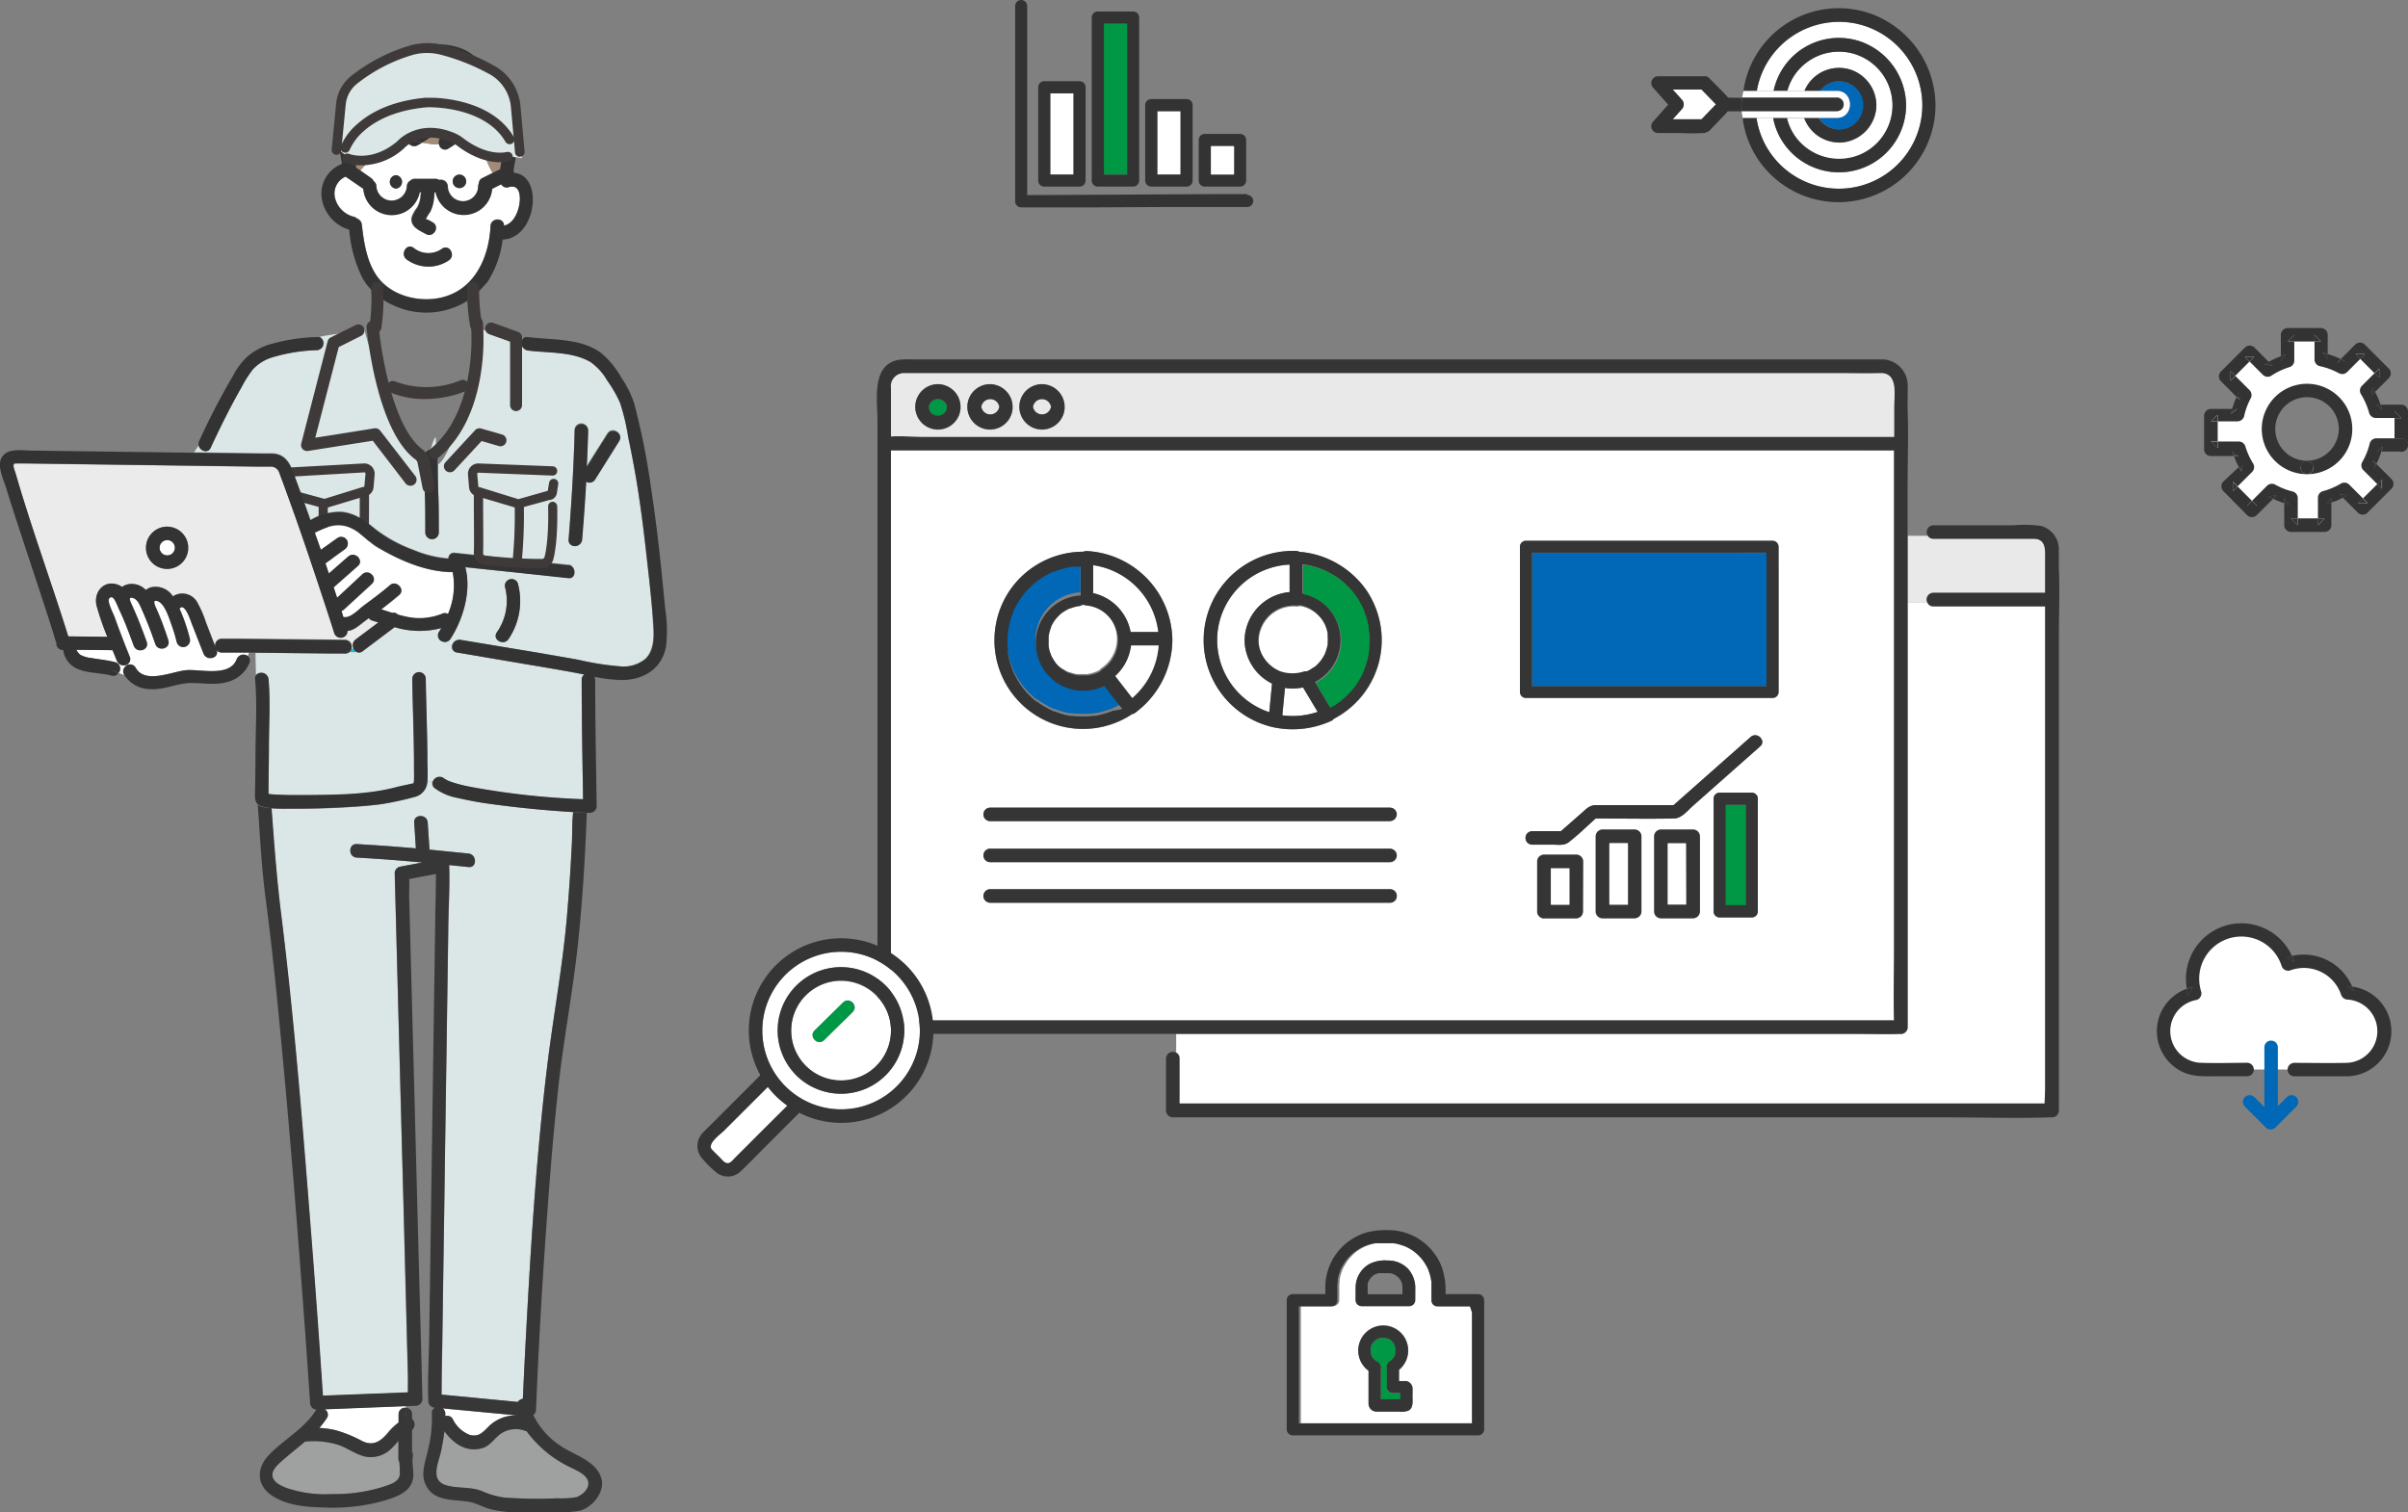 <svg xmlns="http://www.w3.org/2000/svg" viewBox="0 0 400 251.25"><rect x="0" y="0" width="400" height="251.25" fill="#808080" stroke="none"/><defs><style>.cls-1{fill:#dbe6e6;}.cls-2{fill:#3e3a39;}.cls-3{fill:#00c8e7;}.cls-4{fill:#fff;}.cls-5{fill:#ebebeb;}.cls-6{fill:#a48b78;}.cls-7{fill:#9fa0a0;}.cls-8{fill:#333;}.cls-9{fill:#373737;}.cls-10{fill:#009844;}.cls-11{fill:#0068b6;}.cls-12{fill:#00cde9;}.cls-13{fill:none;}.cls-14{fill:#353535;}.cls-15{fill:#e9e9e9;}</style></defs><g id="レイヤー_2" data-name="レイヤー 2"><g id="レイヤー_2-2" data-name="レイヤー 2"><path class="cls-1" d="M107.25,91.17c-.46-4.08-1-8.16-1.69-12.21-.37-2.1-.77-4.21-1.22-6.3A35,35,0,0,0,103,66.92a20.93,20.93,0,0,0-2.14-3.77,9.52,9.52,0,0,0-2.7-3c-3-1.8-7.07-1.51-10.46-1.94a1.26,1.26,0,0,1-.86-1.92c-.26-.06-6.78-1.5-7-1.58,0,.29-4,21.57-7.39,22.61,0,0,0-4.61-.07-4.65-.64.21-1.29,4.81-2,4.63-3.54-1.07-10-22.1-9.81-22.59-1.21.35-6.18.92-7.46,1.25a1.15,1.15,0,0,1-.4,2.2,28.28,28.28,0,0,0-7.59,1.24A7.27,7.27,0,0,0,42,61.37a19.36,19.36,0,0,0-1.86,2.93C38.26,67.57,36.58,71,35,74.38c-.48,1.05-1.81.53-2-.38l-.77,1.14,4.72.07,7.25.09c.37,0,.74,0,1.1,0,2.42.13,3.08,2.13,3.78,4.07q1.28,3.49,2.51,7A9.16,9.16,0,0,1,56.82,85c2.23.25,3.83,1.45,5.52,2.85a23.6,23.6,0,0,0,6.35,3.47,18.63,18.63,0,0,0,5.8,1.43.91.91,0,0,1,1.07-.94l18.8,2,.17,0a25.16,25.16,0,0,1,.26-3.4.92.92,0,0,1-.36-.87c.5-6,.88-12.06,1-18.1a1.12,1.12,0,0,1,2.24,0q-.08,3-.23,6c1.14-1.82,2.29-3.63,3.44-5.45.76-1.22,2.7-.09,1.93,1.13l-4,6.38a1.09,1.09,0,0,1-1.48.38q-.27,4.81-.68,9.62a1.21,1.21,0,0,1-1.88.87,25.16,25.16,0,0,0-.26,3.4c1.25.32,1.2,2.36-.17,2.21L77.27,94.26c1.07,3.9-.37,8.71-2.45,11.91a1.08,1.08,0,0,1-1.15.5l0,.06a2.87,2.87,0,0,0,1.4.61,1.23,1.23,0,0,1,1.39-1L89,108.37c2.35.4,4.7.8,7,1.22a46,46,0,0,0,6.88,1.09,5.72,5.72,0,0,0,4.33-1.28c1.35-1.36,1.39-3.47,1.28-5.26C108.28,99.81,107.73,95.48,107.25,91.17Zm-36.6-2.71c0-9-.16-3.8-.16-12.78a1.12,1.12,0,0,1,2.23,0c0,9,.17,3.8.17,12.78A1.12,1.12,0,0,1,70.65,88.46Zm13.81,17.73c-.81,1.18-2.75.06-1.93-1.13a9.12,9.12,0,0,0,1.34-7.62A1.12,1.12,0,0,1,86,96.85,11.28,11.28,0,0,1,84.46,106.19Z"/><path class="cls-2" d="M53.89,84.48l-5.15-1.41a1.34,1.34,0,0,1-1.26-1.14l-.23-1.49a.78.78,0,0,1,.65-.88.77.77,0,0,1,.87.65L49,81.54l4.89,1.34,6.45-2h.1a.09.09,0,0,0,.09-.09l.19-2.1a.19.19,0,0,0-.06-.15.17.17,0,0,0-.14-.06l-12.68.74a.77.77,0,1,1-.09-1.53L60.41,77a1.72,1.72,0,0,1,1.82,1.87l-.18,2.1a1.66,1.66,0,0,1-1.44,1.49Z"/><path class="cls-2" d="M54.05,94a.77.77,0,0,1-.75-.6,82.46,82.46,0,0,1-.36-9.23.76.76,0,0,1,.76-.77h0a.76.76,0,0,1,.76.77,79.15,79.15,0,0,0,.34,8.9.78.78,0,0,1-.59.92Z"/><path class="cls-2" d="M50,94.4A2,2,0,0,1,48.07,93c-.83-3.16-.65-8.61-.65-8.84a.79.79,0,0,1,.8-.75.77.77,0,0,1,.74.8s-.18,5.45.6,8.4a.45.45,0,0,0,.44.3h0a80.65,80.65,0,0,0,9.42-.56.38.38,0,0,0,.34-.37c-.07-1.65,0-5.67,0-8.08,0-.8,0-1.44,0-1.78a.77.77,0,0,1,1.54,0c0,.34,0,1,0,1.8,0,2.39-.06,6.39,0,8a1.93,1.93,0,0,1-1.64,1.95A85.58,85.58,0,0,1,50,94.4Z"/><path class="cls-3" d="M68.64,130.18l0,0h0Z"/><path class="cls-4" d="M84.42,31.05a1,1,0,0,1-1.22-.49l-1.52.76a4.75,4.75,0,0,1-9.38.58h-.24a1.05,1.05,0,0,1,0,.41,7,7,0,0,1-.65,2.81,9.47,9.47,0,0,0-.81,1.33c0-.3,1.09.38,1.21.45,1.26.7.13,2.63-1.14,1.93-1.08-.6-2.57-1.18-2.34-2.69a5.15,5.15,0,0,1,.91-1.67,4.65,4.65,0,0,0,.58-2.16A1.24,1.24,0,0,1,70,31.9h-.27a4.74,4.74,0,0,1-9.37-.58l-2.91-2-.09,0a3.07,3.07,0,0,0-1.72,3.47,4.27,4.27,0,0,0,3.15,3.19,1.09,1.09,0,0,1,.53.3,1.18,1.18,0,0,1,.79,1c.33,2.81.76,5.86,2.32,8.28,2.45,3.8,8,5,12,3.51,4.78-1.7,6.84-6.8,7.06-11.56.07-1.41,2.24-1.44,2.24-.06,1.54-.33,2.35-2.19,2.57-3.66S86.23,30.55,84.42,31.05Zm-9.85,12.2a6.07,6.07,0,0,1-7-.14c-1.16-.84,0-2.78,1.13-1.94a3.9,3.9,0,0,0,4.75.14C74.64,40.5,75.75,42.44,74.57,43.25Z"/><path class="cls-4" d="M26.51,91a1.27,1.27,0,0,0,2.54,0A1.27,1.27,0,0,0,26.51,91Z"/><path class="cls-4" d="M62.77,91c-1.73-1-3-2.79-5-3.45s-3.75.09-5.48,1l1,2.84,2.81-2a1.13,1.13,0,0,1,1.53.4,1.14,1.14,0,0,1-.4,1.53c-1.06.77-2.12,1.54-3.19,2.3.2.57.39,1.13.58,1.7l3.22-2.81c1.08-.94,2.67.63,1.58,1.58l-4,3.53L56,99.31l4.18-3.84c1.06-1,2.65.6,1.59,1.58l-4.64,4.26a1.29,1.29,0,0,1-.4.24l.3,1c1.12.32,2.5-1.23,3.33-1.84,1.49-1.11,3-2.21,4.39-3.42,1.08-1,2.67.63,1.58,1.58s-2,1.64-3,2.42l1.84.59a.89.89,0,0,1,.89.27,20.11,20.11,0,0,0,2,.47,10.1,10.1,0,0,0,5.46-.63.91.91,0,0,1,.89.08,11.9,11.9,0,0,0,.78-7C70.86,95.07,66.4,93.12,62.77,91Z"/><path class="cls-4" d="M54.26,235.57A14.54,14.54,0,0,1,53,237.21a16.52,16.52,0,0,1,2.71.38,21.79,21.79,0,0,1,4.45,1.82c1.8.86,3,.06,4.18-1.31a10.69,10.69,0,0,1,1.84-1.79v-1.37a1.07,1.07,0,0,1,1.22-1.07l0-.28-13.53.53A1,1,0,0,1,54.26,235.57Z"/><path class="cls-4" d="M20.72,110.52a1.19,1.19,0,0,1-1.26-.74c-.24-.59-.49-1.18-.73-1.78a1.21,1.21,0,0,1-.34,0L12.73,108a2.41,2.41,0,0,0,.63.81,4.6,4.6,0,0,0,1.79.54c1.32.25,2.65.35,4,.7a1.1,1.1,0,0,1,.57,1.74,9.2,9.2,0,0,0,.95.36v0a1.06,1.06,0,0,1,.23-1.36Z"/><path class="cls-4" d="M36,107.94h0c.53,1.34-1.63,1.92-2.16.6-.67-1.69-1.31-3.39-2-5.08-.17-.44-1.19-3.54-2-2.38.11.24.21.47.3.7a29.36,29.36,0,0,1,1.41,4.28,1.12,1.12,0,0,1-2.16.59c-.22-.9-.49-1.79-.79-2.66-.41-1.17-1.05-3.57-2.28-4.13s-.51.81-.29,1.29c.33.76.65,1.53.95,2.31.36,1,.69,1.91,1,2.87.44,1.39-1.7,2-2.16.6-.36-1-.74-2.08-1.14-3.1-.31-.81-.63-1.61-1-2.4s-.66-1.76-1.41-2.08-.75.06-.59.53.39.88.58,1.32c.32.73.63,1.46.92,2.19.42,1.07.83,2.14,1.21,3.22.48,1.36-1.67,1.94-2.16.59s-1-2.81-1.61-4.19c-.12-.3-.25-.59-.38-.88-.22-.49-.49-1-.68-1.53l-.15-.32c-.2-.41-.67-1.62-1.26-.89-.38.48.68,2.54.87,3,.81,2.27,1.68,4.51,2.58,6.75a1,1,0,0,1-.9,1.33l.12.23a1.07,1.07,0,0,1,1.7.23c1.58,2.81,6.12.57,8.46.4s7.19,1.18,8.32-1.81a1.21,1.21,0,0,1,1.85-.53c.09-.21.18-.42.25-.63l-4.57,0A1.06,1.06,0,0,1,36,107.94Z"/><path class="cls-5" d="M61.31,102.71l-.7.51c-.86.64-1.73,1.52-2.85,1.62h0a1.13,1.13,0,0,1-2.21.34c-.22-.72-.45-1.43-.68-2.14-2.66-8.16-5.37-16.33-8.4-24.36a1.52,1.52,0,0,0-1.63-1.14l-2.16,0-8.17-.11-21.91-.3L4.62,77c-.63,0-1.28-.07-1.91,0-.07,0-.22,0-.29,0-.44.22.06,1.27.18,1.68,2.62,9.11,5.93,18,8.74,27.06l6.49.08a46.3,46.3,0,0,1-1.76-5.08c-.63-2.3,1.19-4.54,3.64-3.53a1.79,1.79,0,0,1,.55.33A2.62,2.62,0,0,1,21.74,97a3.2,3.2,0,0,1,2.48,1,2.35,2.35,0,0,1,1.39-.52,3.39,3.39,0,0,1,3.11,1.58,2.85,2.85,0,0,1,4,.91,18,18,0,0,1,1.53,3.45c.51,1.31,1,2.62,1.53,3.93a1.07,1.07,0,0,1,1.07-1.28l2.56,0,17.93.19a1.13,1.13,0,0,1,1,1.62l.38-.21a1.2,1.2,0,0,1,.37-1.47l3.78-2.83-1-.3A1.12,1.12,0,0,1,61.31,102.71ZM31.25,91.38a3.51,3.51,0,1,1,0-.75,1.48,1.48,0,0,1,0,.38A1.4,1.4,0,0,1,31.25,91.38Z"/><path class="cls-1" d="M87.69,110.41l-11.78-2a.91.91,0,0,1-.8-1.11,2.87,2.87,0,0,1-1.4-.61l0-.06a1.06,1.06,0,0,1-.78-1.63c.13-.21.26-.42.39-.65a14.07,14.07,0,0,1-7.75-.15l-5.32,4a.9.9,0,0,1-1,.12,8.84,8.84,0,0,1-1.15,0,1,1,0,0,1-.74.26l-2.56,0-12.36-.13c0,1.26.06,2.51.08,3.75a1.2,1.2,0,0,1,2.07.68c.32,3.57.1,7.24.07,10.82,0,2.75,0,5.51-.08,8.26l.08,0c.18,0,1,.09,1.34.11,1.41.08,2.82.08,4.23.07,5.17,0,10.65,0,15.68-1.34.68-.18,1.37-.31,2.06-.46l.55-.13.17,0a.15.15,0,0,1,0-.06c0-.19,0-.31.07-.49.06-.73,0-1.46,0-2.19,0-4.87-.22-9.75-.29-14.63a1.12,1.12,0,0,1,2.24,0c.07,4.77.3,9.53.29,14.29a22.54,22.54,0,0,1,0,2.73l.9,0a1.19,1.19,0,0,1,1.88-.48s0,0,.17.11l.38.21a9,9,0,0,0,.84.32,24.49,24.49,0,0,0,2.68.69,126.34,126.34,0,0,0,19,2.11c-.1-6.61-.23-13.22-.23-19.83a1,1,0,0,1,.45-.89c-.56-.11-1.13-.23-1.7-.33C92.82,111.27,90.25,110.84,87.69,110.41Z"/><path class="cls-4" d="M74.53,24.64A1,1,0,0,1,72.94,24a12.32,12.32,0,0,1-2.77-.31q-.42.25-.84.48a1.15,1.15,0,0,1-1.64-.74c-1.09.07-2.61.65-3.87.58l-.73.41a1.11,1.11,0,0,1-.72.12,11.24,11.24,0,0,1-2.54,3.78l1.79,1.21a1.12,1.12,0,0,1,.43.52,1.07,1.07,0,0,1,.47.87,2.54,2.54,0,0,0,5.07,0,1.05,1.05,0,0,1,.56-.93,1,1,0,0,1,.78-.31h3.42a1.08,1.08,0,0,1,.64.19,1.14,1.14,0,0,1,1.42,1,2.53,2.53,0,0,0,5.06,0,1.21,1.21,0,0,1,.12-.48.94.94,0,0,1,.57-.84l1.68-.84c-1.56-2.58-2-5.43-2.43-8.32A19.39,19.39,0,0,1,74.53,24.64Zm-8.76,6.69a1.12,1.12,0,0,1,0-2.23A1.12,1.12,0,0,1,65.77,31.33Zm10.55-.06a1.12,1.12,0,0,1,0-2.24A1.12,1.12,0,0,1,76.32,31.27Z"/><path class="cls-6" d="M82.19,15.59a3.19,3.19,0,0,1,.13.44,3.19,3.19,0,0,0-.13-.44,3.66,3.66,0,0,0-.89-.42,1.14,1.14,0,0,1-.54-1.79c-.14-.15-.29-.29-.44-.43-.37.93-1.9,1.15-2.09,0-.45-2.78-3.46-3.36-5.87-3.34a20.18,20.18,0,0,0-8.89,2.51,9.19,9.19,0,0,0-4.85,6.31c-.72,3.1-.14,6.32.52,9.37,0,0,0,.05,0,.08l.67.45a11.24,11.24,0,0,0,2.54-3.78A1.11,1.11,0,0,1,62,22.46a34.62,34.62,0,0,0,8.45-6.22A1.12,1.12,0,0,1,72,17.83,36.38,36.38,0,0,1,63.82,24c1.26.07,2.78-.51,3.87-.58a1,1,0,0,1,.51-1.2,27.89,27.89,0,0,0,5.93-4.56c1-1,2.63.59,1.58,1.58a32.9,32.9,0,0,1-5.54,4.44,12.32,12.32,0,0,0,2.77.31,1.09,1.09,0,0,1,.46-1.28,15.53,15.53,0,0,0,4.41-3.86c.83-1.16,2.77,0,1.93,1.13q-.17.24-.33.45c.48,2.89.87,5.74,2.43,8.32l1.28-.64c.38-2.49,1.17-4.94,1.11-7.46C84.19,18.74,83.8,16.61,82.19,15.59Z"/><path class="cls-3" d="M58.71,107.75l-.38.21a1.07,1.07,0,0,1-.25.35,8.84,8.84,0,0,0,1.15,0A1.21,1.21,0,0,1,58.71,107.75Z"/><path class="cls-1" d="M82.16,133.65A57.65,57.65,0,0,1,76,132.56a9,9,0,0,1-3.87-1.64,1,1,0,0,1-.3-1.1l-.9,0a2.73,2.73,0,0,1-2.13,2.62,49.92,49.92,0,0,1-5.5,1.19c-2.3.3-4.62.45-6.94.57-2.62.13-5.26.21-7.89.19-1.07,0-2.26,0-3.4-.07.43,5.92.87,11.84,1.61,17.73,2.11,17,3.49,34.13,4.83,51.23q1.13,14.3,2.09,28.63l14.14-.55c0-.83,0-1.71,0-2.48-.06-2.41-.13-4.83-.19-7.24L67,199.84q-.34-12.59-.67-25.18-.27-10.46-.55-20.9l-.23-8.65A1.11,1.11,0,0,1,66.4,144l3.79-.72c-3.64-.33-7.27-.61-10.91-.81-1.44-.07-1.44-2.31,0-2.24q4.92.27,9.82.71l-.28-4.3c-.09-1.44,2.15-1.43,2.24,0l.3,4.51,6.48.65c1.42.16,1.43,2.4,0,2.24l-3.21-.33v.08a.85.85,0,0,0,0,.16c.12,3.59-.11,7.24-.16,10.84q-.16,11.07-.32,22.15-.2,12.87-.37,25.72-.16,10.59-.31,21.17-.06,3.93-.11,7.86L86,232.93a1.28,1.28,0,0,1,.85-.53q.21-4.72.46-9.45c.81-15.21,1.73-30.45,3.55-45.57,1-8.24,2.53-16.38,3.27-24.65q.56-6.28.86-12.61c.08-1.7,0-3.49.22-5.19v0h-.17C90.75,134.61,86.44,134.23,82.16,133.65Z"/><path class="cls-7" d="M94.71,243.75a19.25,19.25,0,0,1-7.24-6l-.12,0a4.45,4.45,0,0,0-4.14.44c-1.14.83-1.72,2-3.19,2.43-2.63.7-4.73-.87-6.18-2.84-.13,1.06-.32,2.12-.52,3.14-.36,1.87-1.94,4.89.64,5.78,1.94.68,4.11.28,6.06,1a13.53,13.53,0,0,0,3.67,1.09,72.25,72.25,0,0,0,8.83.13,15.26,15.26,0,0,0,3.2-.18c1-.3,2.23-1.53,2-2.63S95.69,244.26,94.71,243.75Z"/><path class="cls-4" d="M73.94,234.81c0,.15,0,.3,0,.45a1.06,1.06,0,0,1,1.23.48A5.24,5.24,0,0,0,78,238.39c1.56.41,2.23-.51,3.23-1.48A6.42,6.42,0,0,1,86,235.16L73.49,234A1.07,1.07,0,0,1,73.94,234.81Z"/><path class="cls-7" d="M66.18,242.26v-2.93a11.39,11.39,0,0,1-1.37,1.48A4.85,4.85,0,0,1,60.69,242c-1.65-.34-3-1.46-4.64-2a13.89,13.89,0,0,0-5.4-.5c-1.24,1.07-2.54,2.08-3.76,3.15-.74.66-2,1.72-1.55,2.86.34.87,1.49,1.39,2.29,1.7a19.94,19.94,0,0,0,7.52,1,26.87,26.87,0,0,0,8.77-1.29c1-.37,2.44-.77,2.5-2.06a19.07,19.07,0,0,0-.09-2A1.15,1.15,0,0,1,66.18,242.26Z"/><path class="cls-8" d="M73.44,41.31a3.9,3.9,0,0,1-4.75-.14c-1.17-.84-2.29,1.1-1.13,1.94a6.07,6.07,0,0,0,7,.14C75.75,42.44,74.64,40.5,73.44,41.31Z"/><path class="cls-8" d="M65.77,29.1a1.12,1.12,0,0,0,0,2.23A1.12,1.12,0,0,0,65.77,29.1Z"/><path class="cls-8" d="M76.32,29a1.12,1.12,0,0,0,0,2.24A1.12,1.12,0,0,0,76.32,29Z"/><path class="cls-8" d="M81.3,15.17a3.66,3.66,0,0,1,.89.42,6.05,6.05,0,0,0-1.43-2.21A1.14,1.14,0,0,0,81.3,15.17Z"/><path class="cls-8" d="M85.41,28.72a1.31,1.31,0,0,0-.1-.32c.41-3.14,1.44-6.15,1-9.37-.37-2.79-1.59-5.14-4.42-6a1,1,0,0,0-1.14.37,6.05,6.05,0,0,1,1.43,2.21c1.61,1,2,3.15,2,5.05.06,2.52-.73,5-1.11,7.46l-1.28.64c.15.24.31.49.48.73-.17-.24-.33-.49-.48-.73l-1.68.84a.94.94,0,0,0-.57.84,1.21,1.21,0,0,0-.12.48,2.53,2.53,0,0,1-5.06,0,1.14,1.14,0,0,0-1.42-1,1.08,1.08,0,0,0-.64-.19H68.93a1,1,0,0,0-.78.31,1.05,1.05,0,0,0-.56.93,2.54,2.54,0,0,1-5.07,0,1.07,1.07,0,0,0-.47-.87,1.12,1.12,0,0,0-.43-.52L59.83,28.3a7,7,0,0,1-1.25.94,7,7,0,0,0,1.25-.94l-.67-.45s0-.05,0-.08c-.66-3.05-1.24-6.27-.52-9.37a9.19,9.19,0,0,1,4.85-6.31,20.18,20.18,0,0,1,8.89-2.51c2.41,0,5.42.56,5.87,3.34.19,1.18,1.72,1,2.09,0a18.93,18.93,0,0,0-2-1.62,18.93,18.93,0,0,1,2,1.62,1.2,1.2,0,0,0,.06-.63C79.87,9.13,76.89,7.75,74,7.43c-3.77-.42-7.68.8-11,2.43a11.46,11.46,0,0,0-6.27,7.22c-1,3.3-.58,6.74.08,10.07a.86.86,0,0,0-.13.14,5.27,5.27,0,0,0-3.24,5.61,6.45,6.45,0,0,0,4.57,5.26,22.06,22.06,0,0,0,2.18,8,11.36,11.36,0,0,0,.75,1.15,11.7,11.7,0,0,0,2.32,2.23,12.66,12.66,0,0,0,2.16,1.22,12.93,12.93,0,0,0,13.38-1.59c.7-.67,2.17-2.3,2.17-2.33a2.2,2.2,0,0,0,.17-.25A16.91,16.91,0,0,0,83.5,39.8C89.14,39.61,90.35,29.13,85.41,28.72Zm.88,5.13c-.22,1.47-1,3.33-2.57,3.66,0-1.38-2.17-1.35-2.24.06-.22,4.76-2.28,9.86-7.06,11.56-4.06,1.45-9.58.29-12-3.51-1.56-2.42-2-5.47-2.32-8.28a1.18,1.18,0,0,0-.79-1,1.09,1.09,0,0,0-.53-.3,4.27,4.27,0,0,1-3.15-3.19,3.07,3.07,0,0,1,1.72-3.47l.09,0,2.91,2a4.74,4.74,0,0,0,9.37.58H70a1.24,1.24,0,0,0-.09.41,4.65,4.65,0,0,1-.58,2.16,5.15,5.15,0,0,0-.91,1.67c-.23,1.51,1.26,2.09,2.34,2.69,1.27.7,2.4-1.23,1.14-1.93-.12-.07-1.25-.75-1.21-.45a9.47,9.47,0,0,1,.81-1.33,7,7,0,0,0,.65-2.81,1.05,1.05,0,0,0,0-.41h.24a4.75,4.75,0,0,0,9.38-.58l1.52-.76a1,1,0,0,0,1.22.49C86.23,30.55,86.51,32.37,86.29,33.85Z"/><path class="cls-9" d="M93.11,240.2a12.71,12.71,0,0,1-4.51-5.09,1.25,1.25,0,0,0,.44-.88q.61-15.07,1.69-30.14c.56-8,1.19-16,2.07-23.92.87-7.8,2.37-15.5,3.2-23.31.53-5,.9-10,1.17-15.05.09-1.64.17-3.28.23-4.92l.06-1.42c0-.07,0-.28,0-.42l-2.24-.14v0c-.21,1.7-.14,3.49-.22,5.19q-.31,6.31-.86,12.61c-.74,8.27-2.28,16.41-3.27,24.65-1.82,15.12-2.74,30.36-3.55,45.57q-.25,4.73-.46,9.45a1.28,1.28,0,0,0-.85.53l-12.67-1.21q0-3.93.11-7.86.15-10.58.31-21.17.18-12.85.37-25.72.16-11.07.32-22.15c0-3.6.28-7.25.16-10.84a.85.85,0,0,1,0-.16v-.08l3.21.33c1.43.16,1.42-2.08,0-2.24l-6.48-.65-.3-4.51c-.09-1.43-2.33-1.44-2.24,0l.28,4.3q-4.91-.43-9.82-.71c-1.44-.07-1.44,2.17,0,2.24,3.64.2,7.27.48,10.91.81L66.4,144a1.11,1.11,0,0,0-.82,1.08l.23,8.65q.27,10.45.55,20.9.33,12.59.67,25.18l.57,21.78c.06,2.41.13,4.83.19,7.24,0,.77-.05,1.65,0,2.48l-14.14.55q-.95-14.32-2.09-28.63c-1.34-17.1-2.72-34.21-4.83-51.23-.74-5.89-1.18-11.81-1.61-17.73A8.63,8.63,0,0,1,43.4,134a1.67,1.67,0,0,1-.58-.3c.37,5.23.63,10.51,1.32,15.71,1.06,8,1.87,16.11,2.63,24.18,1.54,16.24,2.81,32.51,4,48.77.25,3.57.5,7.15.74,10.72a1.14,1.14,0,0,0,1.09,1.12,1.05,1.05,0,0,0-.24.27c-2,3.06-5.42,4.79-7.85,7.43-2,2.22-1.81,5,.75,6.63s5.65,1.85,8.51,1.92a31.46,31.46,0,0,0,10.31-1.21c1.54-.49,3.49-1.15,4.24-2.7s0-3,.26-4.6a1.13,1.13,0,0,0-.13-.76v-3.6a1.26,1.26,0,0,0,0-1.87v-.74a1,1,0,0,0-1-1.07c-.06,1,0,1.92,0,3,0-1-.1-2,0-3a1.07,1.07,0,0,0-1.22,1.07v1.37a10.69,10.69,0,0,0-1.84,1.79c-1.17,1.37-2.38,2.17-4.18,1.31a21.79,21.79,0,0,0-4.45-1.82,16.52,16.52,0,0,0-2.71-.38,14.54,14.54,0,0,0,1.26-1.64,1,1,0,0,0-.36-1.45l13.53-.53a7,7,0,0,1,.23-1.23,7,7,0,0,0-.23,1.23l1.57-.06a1.14,1.14,0,0,0,1.12-1.12l-.22-8.66q-.29-10.44-.56-20.9l-.66-25.18q-.29-10.89-.58-21.78c-.06-2.41-.12-4.83-.19-7.24,0-.82.07-1.77,0-2.64l4.45-.84c0,2.51-.07,5-.11,7.51q-.15,10.59-.31,21.17-.18,12.87-.37,25.72-.15,11.09-.32,22.16c-.05,3.6-.28,7.24-.16,10.84a.86.86,0,0,1,0,.16,1.15,1.15,0,0,0,1.12,1.12.93.93,0,0,0-.52,1,22.08,22.08,0,0,1-.64,6c-.44,2.08-1.41,4.18-.17,6.21,1.47,2.42,4.6,2,7,2.42,1.34.24,2.45,1,3.77,1.28,3.32.76,7,.5,10.38.45a19.83,19.83,0,0,0,4.22-.25c2-.51,4.08-2.92,3.66-5.09C99.31,242.74,95.37,241.77,93.11,240.2ZM56.05,240c1.6.5,3,1.62,4.64,2a4.85,4.85,0,0,0,4.12-1.15,11.39,11.39,0,0,0,1.37-1.48v2.93a1.15,1.15,0,0,0,.15.57,19.07,19.07,0,0,1,.09,2c-.06,1.29-1.45,1.69-2.5,2.06a26.87,26.87,0,0,1-8.77,1.29,19.94,19.94,0,0,1-7.52-1c-.8-.31-2-.83-2.29-1.7-.44-1.14.81-2.2,1.55-2.86,1.22-1.07,2.52-2.08,3.76-3.15A13.89,13.89,0,0,1,56.05,240ZM86,235.16a6.42,6.42,0,0,0-4.73,1.75c-1,1-1.67,1.89-3.23,1.48a5.24,5.24,0,0,1-2.83-2.65,1.06,1.06,0,0,0-1.23-.48c0-.15,0-.3,0-.45a1.07,1.07,0,0,0-.45-.84Zm9.74,13.58a15.26,15.26,0,0,1-3.2.18,72.25,72.25,0,0,1-8.83-.13A13.53,13.53,0,0,1,80,247.7c-2-.76-4.12-.36-6.06-1-2.58-.89-1-3.91-.64-5.78.2-1,.39-2.08.52-3.14,1.45,2,3.55,3.54,6.18,2.84,1.47-.38,2-1.6,3.19-2.43a4.45,4.45,0,0,1,4.14-.44l.12,0a19.25,19.25,0,0,0,7.24,6c1,.51,2.68,1.14,3,2.36S96.67,248.44,95.72,248.74Z"/><path class="cls-8" d="M53.05,56a5.14,5.14,0,0,0-2.63,1.48A5.14,5.14,0,0,1,53.05,56a1.26,1.26,0,0,0-.4,0,30.68,30.68,0,0,0-8.19,1.32,10.49,10.49,0,0,0-3.46,2,11.73,11.73,0,0,0-2.23,3,116.52,116.52,0,0,0-5.71,11A1.18,1.18,0,0,0,33,74a9.22,9.22,0,0,0,.65-1.09A9.22,9.22,0,0,1,33,74c.21.91,1.54,1.43,2,.38,1.59-3.42,3.27-6.81,5.14-10.08A19.36,19.36,0,0,1,42,61.37a7.27,7.27,0,0,1,3.07-1.95,28.28,28.28,0,0,1,7.59-1.24A1.15,1.15,0,0,0,53.05,56Z"/><path class="cls-8" d="M41.17,109A20.14,20.14,0,0,1,40.12,111,20.14,20.14,0,0,0,41.17,109a1.21,1.21,0,0,0-1.85.53c-1.13,3-6,1.63-8.32,1.81s-6.88,2.41-8.46-.4a1.07,1.07,0,0,0-1.7-.23,3.66,3.66,0,0,0,.91,1.13,3.66,3.66,0,0,1-.91-1.13,1.06,1.06,0,0,0-.23,1.36v0a3.62,3.62,0,0,0,1.13.19,3.62,3.62,0,0,1-1.13-.19,5.11,5.11,0,0,0,4.07,2.41c2.3.24,4.45-.87,6.73-1,2.12-.07,4.27.43,6.36-.18a5.37,5.37,0,0,0,3.7-3.25A.92.92,0,0,0,41.17,109Z"/><path class="cls-8" d="M58.08,108.31a1.07,1.07,0,0,0,.25-.35q-.37.18-.75.33Z"/><path class="cls-8" d="M94.53,93.9v0l-.17,0-18.8-2a.91.91,0,0,0-1.07.94,18.63,18.63,0,0,1-5.8-1.43,23.6,23.6,0,0,1-6.35-3.47c-1.69-1.4-3.29-2.6-5.52-2.85a9.16,9.16,0,0,0-5.26,1.36q-1.23-3.51-2.51-7c-.7-1.94-1.36-3.94-3.78-4.07-.36,0-.73,0-1.1,0l-7.25-.09-4.72-.07a6.79,6.79,0,0,0-.82,1.58,6.79,6.79,0,0,1,.82-1.58l-18-.24-8.88-.12c-1.46,0-3.69-.43-4.77.79C-.71,77,.48,79.42,1,81c.68,2.24,1.41,4.48,2.14,6.71,1.7,5.19,3.44,10.37,5.11,15.57.35,1.08.69,2.16,1,3.24a1.11,1.11,0,0,0,.12.27A1.07,1.07,0,0,0,10.45,108h.05a4,4,0,0,0,1.27,2.43c1.72,1.52,4.62,1.24,6.73,1.81a1,1,0,0,0,1.17-.42A8.68,8.68,0,0,0,18,111.2a8.68,8.68,0,0,1,1.72.57A1.1,1.1,0,0,0,19.1,110c-1.3-.35-2.63-.45-4-.7a4.6,4.6,0,0,1-1.79-.54,2.41,2.41,0,0,1-.63-.81l5.66.07a1.21,1.21,0,0,0,.34,0c.24.6.49,1.19.73,1.78a1.19,1.19,0,0,0,1.26.74,9.29,9.29,0,0,0-.76-1.33,9.29,9.29,0,0,1,.76,1.33,1,1,0,0,0,.9-1.33c-.9-2.24-1.77-4.48-2.58-6.75-.19-.51-1.25-2.57-.87-3,.59-.73,1.06.48,1.26.89l.15.32c.19.53.46,1,.68,1.53.13.29.26.58.38.88.57,1.38,1.1,2.79,1.61,4.19s2.64.77,2.16-.59c-.38-1.08-.79-2.15-1.21-3.22-.29-.73-.6-1.46-.92-2.19-.19-.44-.38-.88-.58-1.32s-.14-.84.59-.53,1.1,1.39,1.41,2.08.67,1.59,1,2.4c.4,1,.78,2.06,1.14,3.1.46,1.35,2.6.79,2.16-.6-.32-1-.65-1.92-1-2.87-.3-.78-.62-1.55-.95-2.31-.22-.48-.85-1.8.29-1.29s1.87,3,2.28,4.13c.3.87.57,1.76.79,2.66a1.12,1.12,0,0,0,2.16-.59,29.36,29.36,0,0,0-1.41-4.28c-.09-.23-.19-.46-.3-.7.83-1.16,1.85,1.94,2,2.38.67,1.69,1.31,3.39,2,5.08.53,1.32,2.69.74,2.16-.6h0a1.06,1.06,0,0,0,.86.42l4.57,0a6.8,6.8,0,0,0,.26-1,6.8,6.8,0,0,1-.26,1h1c0-.41,0-.83-.07-1.25,0,.42.06.84.07,1.25l12.36.13,2.56,0a1,1,0,0,0,.74-.26l-.5,0q.38-.15.75-.33a1.13,1.13,0,0,0-1-1.62l-17.93-.19-2.56,0a1.07,1.07,0,0,0-1.07,1.28c-.52-1.31-1-2.62-1.53-3.93A18,18,0,0,0,32.72,100a2.85,2.85,0,0,0-4-.91,3.39,3.39,0,0,0-3.11-1.58,2.35,2.35,0,0,0-1.39.52,3.2,3.2,0,0,0-2.48-1,2.62,2.62,0,0,0-1.48.49,1.79,1.79,0,0,0-.55-.33c-2.45-1-4.27,1.23-3.64,3.53a46.3,46.3,0,0,0,1.76,5.08l-6.49-.08c-2.81-9-6.12-18-8.74-27.06C2.48,78.25,2,77.2,2.42,77c.07,0,.22,0,.29,0,.63,0,1.28,0,1.91,0l7.93.1,21.91.3,8.17.11,2.16,0a1.52,1.52,0,0,1,1.63,1.14c3,8,5.74,16.2,8.4,24.36.23.71.46,1.42.68,2.14a1.13,1.13,0,0,0,2.21-.34h0c1.12-.1,2-1,2.85-1.62l.7-.51a1.12,1.12,0,0,0,.6.44l1,.3-3.78,2.83a1.2,1.2,0,0,0-.37,1.47,5.5,5.5,0,0,0,1.78-1.47,5.5,5.5,0,0,1-1.78,1.47,1.21,1.21,0,0,0,.52.59,2.86,2.86,0,0,0,1-.27,2.86,2.86,0,0,1-1,.27.9.9,0,0,0,1-.12l5.32-4a14.07,14.07,0,0,0,7.75.15c-.13.23-.26.44-.39.65a1.06,1.06,0,0,0,.78,1.63,1.74,1.74,0,0,1,.48-1.51,1.74,1.74,0,0,0-.48,1.51,1.08,1.08,0,0,0,1.15-.5c2.08-3.2,3.52-8,2.45-11.91l17.09,1.85C95.73,96.26,95.78,94.22,94.53,93.9ZM74.41,102a.91.91,0,0,0-.89-.08,10.1,10.1,0,0,1-5.46.63,20.11,20.11,0,0,1-2-.47.89.89,0,0,0-.89-.27l-1.84-.59c1-.78,2-1.58,3-2.42s-.5-2.53-1.58-1.58c-1.4,1.21-2.9,2.31-4.39,3.42-.83.61-2.21,2.16-3.33,1.84l-.3-1a1.29,1.29,0,0,0,.4-.24l4.64-4.26c1.06-1-.53-2.56-1.59-1.58L56,99.31l-.57-1.75,4-3.53c1.09-1-.5-2.52-1.58-1.58l-3.22,2.81c-.19-.57-.38-1.13-.58-1.7,1.07-.76,2.13-1.53,3.19-2.3a1.14,1.14,0,0,0,.4-1.53,1.13,1.13,0,0,0-1.53-.4l-2.81,2-1-2.84c1.73-.92,3.43-1.71,5.48-1s3.24,2.42,5,3.45c3.63,2.16,8.09,4.11,12.42,4.09A11.9,11.9,0,0,1,74.41,102Z"/><path class="cls-8" d="M109.77,93.82c-.46-4.36-1-8.72-1.66-13A117.84,117.84,0,0,0,105.34,67a16.83,16.83,0,0,0-2.18-4.34,14.77,14.77,0,0,0-3.28-4C96.52,56.14,91.63,56.5,87.67,56a.89.89,0,0,0-.86.32,5.47,5.47,0,0,1,2.12.7,5.47,5.47,0,0,0-2.12-.7,1.26,1.26,0,0,0,.86,1.92c3.39.43,7.42.14,10.46,1.94a9.52,9.52,0,0,1,2.7,3A20.93,20.93,0,0,1,103,66.92a35,35,0,0,1,1.37,5.74c.45,2.09.85,4.2,1.22,6.3.69,4.05,1.23,8.13,1.69,12.21.48,4.31,1,8.64,1.3,13,.11,1.79.07,3.9-1.28,5.26a5.72,5.72,0,0,1-4.33,1.28,46,46,0,0,1-6.88-1.09c-2.35-.42-4.7-.82-7-1.22L76.5,106.29a1.23,1.23,0,0,0-1.39,1c1.07.19,2.23,0,3.3.28-1.07-.3-2.23-.09-3.3-.28a.91.91,0,0,0,.8,1.11l11.78,2c2.56.43,5.13.86,7.69,1.32.57.1,1.14.22,1.7.33a1,1,0,0,0-.45.89c0,6.61.13,13.22.23,19.83a126.34,126.34,0,0,1-19-2.11,24.49,24.49,0,0,1-2.68-.69,9,9,0,0,1-.84-.32l-.38-.21c-.21-.12-.13-.07-.17-.11a1.19,1.19,0,0,0-1.88.48c.82,0,1.64.09,2.51.2-.87-.11-1.69-.17-2.51-.2a1,1,0,0,0,.3,1.1A9,9,0,0,0,76,132.56a57.65,57.65,0,0,0,6.12,1.09c4.28.58,8.59,1,12.91,1.25h.17l2.24.14.51,0A1.13,1.13,0,0,0,99.11,134c-.09-7-.24-14-.24-21a1.08,1.08,0,0,0-.15-.56,26.18,26.18,0,0,0,4.22.53c3.73.11,7-1.69,7.71-5.62a24,24,0,0,0-.15-6.27Q110.14,97.43,109.77,93.82Z"/><path class="cls-8" d="M100.92,72.12c-1.15,1.82-2.3,3.63-3.44,5.45q.15-3,.23-6a1.12,1.12,0,0,0-2.24,0c-.16,6-.54,12.08-1,18.1a.92.92,0,0,0,.36.87,20.76,20.76,0,0,1,.41-2.14,20.76,20.76,0,0,0-.41,2.14,1.21,1.21,0,0,0,1.88-.87q.4-4.8.68-9.62a1.09,1.09,0,0,0,1.48-.38l4-6.38C103.62,72,101.68,70.9,100.92,72.12Z"/><path class="cls-8" d="M70.49,75.68c0,9,.16,3.8.16,12.78a1.12,1.12,0,0,0,2.24,0c0-9-.16-3.8-.17-12.78A1.12,1.12,0,0,0,70.49,75.68Z"/><path class="cls-8" d="M83.87,97.44a9.12,9.12,0,0,1-1.34,7.62c-.82,1.19,1.12,2.31,1.93,1.13A11.28,11.28,0,0,0,86,96.85,1.12,1.12,0,0,0,83.87,97.44Z"/><path class="cls-8" d="M27.78,87.5a3.51,3.51,0,1,0,3.47,3.88,1.4,1.4,0,0,0,0-.37,1.48,1.48,0,0,0,0-.38A3.54,3.54,0,0,0,27.78,87.5ZM26.51,91a1.27,1.27,0,0,1,2.54,0A1.27,1.27,0,0,1,26.51,91Z"/><path class="cls-8" d="M70.73,112.78a1.12,1.12,0,0,0-2.24,0c.07,4.88.3,9.76.29,14.63,0,.73,0,1.46,0,2.19,0,.18,0,.3-.07.49a.15.15,0,0,0,0,.06l-.17,0-.55.13c-.69.15-1.38.28-2.06.46-5,1.33-10.51,1.3-15.68,1.34-1.41,0-2.82,0-4.23-.07-.38,0-1.16-.08-1.34-.11l-.08,0c0-2.75.07-5.51.08-8.26,0-3.58.25-7.25-.07-10.82a1.2,1.2,0,0,0-2.07-.68,35.15,35.15,0,0,0,.3,4.18,35.15,35.15,0,0,1-.3-4.18,1,1,0,0,0-.17.68c.36,4,.1,8,.07,12q0,3.16-.07,6.33c0,.91-.18,1.92.49,2.49a1.67,1.67,0,0,0,.58.3,8.63,8.63,0,0,0,1.71.33c1.14.11,2.33.06,3.4.07,2.63,0,5.27-.06,7.89-.19,2.32-.12,4.64-.27,6.94-.57a49.92,49.92,0,0,0,5.5-1.19A2.73,2.73,0,0,0,71,129.8h0a22.54,22.54,0,0,0,0-2.73C71,122.31,70.8,117.55,70.73,112.78Zm-2.09,17.4,0,0h0Z"/><path class="cls-8" d="M77.81,18.84A15.53,15.53,0,0,1,73.4,22.7,1.09,1.09,0,0,0,72.94,24a4.1,4.1,0,0,0,1.54-.34,4.1,4.1,0,0,1-1.54.34,1,1,0,0,0,1.59.66,19.39,19.39,0,0,0,4.88-4.22c-.07-.42-.15-.84-.22-1.26-.23.23-.23.68-.68.9.45-.22.45-.67.68-.9.07.42.15.84.22,1.26q.16-.21.33-.45C80.58,18.8,78.64,17.68,77.81,18.84Z"/><path class="cls-8" d="M67.69,23.41a1.15,1.15,0,0,0,1.64.74q.42-.22.84-.48a11.31,11.31,0,0,0-2-.25A3,3,0,0,0,67.69,23.41Z"/><path class="cls-8" d="M74.13,17.65a27.89,27.89,0,0,1-5.93,4.56,1,1,0,0,0-.51,1.2,3,3,0,0,1,.52,0,11.31,11.31,0,0,1,2,.25,32.9,32.9,0,0,0,5.54-4.44C76.76,18.24,75.17,16.66,74.13,17.65Z"/><path class="cls-8" d="M62.37,24.52a1.11,1.11,0,0,0,.72-.12l.73-.41a2.45,2.45,0,0,1-1.09-.29C62.61,24,62.5,24.25,62.37,24.52Z"/><path class="cls-8" d="M70.41,16.24A34.62,34.62,0,0,1,62,22.46a1.11,1.11,0,0,0,.41,2.06c.13-.27.24-.55.36-.82a2,2,0,0,1-.56-.5,2,2,0,0,0,.56.5,2.33,2.33,0,0,1,.11-.28,2.33,2.33,0,0,0-.11.28,2.45,2.45,0,0,0,1.09.29A36.38,36.38,0,0,0,72,17.83,1.12,1.12,0,0,0,70.41,16.24Z"/><path class="cls-8" d="M207.17,32.24l-3.76,0-9,.05-10.83.06-9.35.05c-1.2,0-2.4,0-3.6,0V5c0-1.31,0-2.63,0-3.95V1a1,1,0,0,0-1-1,1,1,0,0,0-1,1V29.45c0,1.31,0,2.63,0,3.95v.05a1,1,0,0,0,1,1l3.76,0,9,0,10.83-.06,9.35,0c1.51,0,3,0,4.54,0h.07a1,1,0,0,0,0-2Z"/><path class="cls-10" d="M183.35,6.25V29h3.85c0-.78,0-1.56,0-2.33V3.92h-3.84C183.38,4.7,183.35,5.48,183.35,6.25Z"/><path class="cls-8" d="M189.23,2.91a1,1,0,0,0-1-1h-5.88a1,1,0,0,0-1,1V26.68c0,1.09,0,2.2,0,3.29V30a1,1,0,0,0,1,1h5.88a1,1,0,0,0,1-1V6.25c0-1.09,0-2.2,0-3.29Zm-2,2.7V26.68c0,.77,0,1.55,0,2.33h-3.85V6.25c0-.77,0-1.55,0-2.33h3.84Z"/><path class="cls-4" d="M174.46,16.4V29h3.86V15.51h-3.86Z"/><path class="cls-8" d="M179.33,13.49h-5.87a1,1,0,0,0-1,1V30a1,1,0,0,0,1,1h5.87a1,1,0,0,0,1-1V14.5A1,1,0,0,0,179.33,13.49Zm-1,6.27V29h-3.86V15.51h3.86Z"/><path class="cls-4" d="M192.24,19V29h3.86V18.47h-3.86Z"/><path class="cls-8" d="M197.11,16.46h-5.88a1,1,0,0,0-1,1V30a1,1,0,0,0,1,1h5.88a1,1,0,0,0,1-1V17.47A1,1,0,0,0,197.11,16.46Zm-1,5.25V29h-3.86V18.47h3.86Z"/><ellipse class="cls-4" cx="203.06" cy="26.64" rx="2.73" ry="3.36"/><path class="cls-8" d="M206,22.25h-5.88a1,1,0,0,0-1,1V30a1,1,0,0,0,1,1H206a1,1,0,0,0,1-1V23.26A1,1,0,0,0,206,22.25ZM205,29h-3.86V24.27H205Z"/><path class="cls-4" d="M308.24,3.9a14,14,0,0,0-14.63,6.43,13.69,13.69,0,0,0-1.77,4.78h2.78A11.08,11.08,0,0,1,309.34,7a11.33,11.33,0,0,1,7.29,10.33v.13a.66.66,0,0,1,0,.14A11.15,11.15,0,0,1,295.9,23.2a10.76,10.76,0,0,1-1.36-3.62h-2.75a13.68,13.68,0,0,0,3,6.75,13.87,13.87,0,0,0,24.55-8.84A14,14,0,0,0,308.24,3.9Z"/><path class="cls-11" d="M305.32,13.51a4,4,0,0,0-3,1.6h2.84c2.89,0,2.88,4.47,0,4.47h-3a4,4,0,1,0,3.22-6.07Z"/><path class="cls-4" d="M307.17,8.74a9,9,0,0,0-9.34,4.17,8.87,8.87,0,0,0-.93,2.2h2.84a5.83,5.83,0,0,1,.95-1.59,6.22,6.22,0,0,1,11,3.74,1.64,1.64,0,0,1,0,.23,2.11,2.11,0,0,1,0,.26,6.29,6.29,0,0,1-5.15,5.87,6.22,6.22,0,0,1-6.84-4h-2.87a8.67,8.67,0,0,0,1.76,3.57,8.91,8.91,0,0,0,15.8-5.66A9,9,0,0,0,307.17,8.74Z"/><path class="cls-12" d="M289.5,19.58l.09.39c0-.13,0-.26,0-.39Z"/><path class="cls-8" d="M311,2.36a16,16,0,0,0-21.4,12.75h0c0-.18.09-.36.14-.53-.05.17-.1.35-.14.53h2.22a13.69,13.69,0,0,1,1.77-4.78,13.86,13.86,0,0,1,25.73,7.16,13.87,13.87,0,0,1-24.55,8.84,13.68,13.68,0,0,1-3-6.75h-2.25c0,.13,0,.26,0,.39a9.07,9.07,0,0,0,.4,1.1,9.07,9.07,0,0,1-.4-1.1,16,16,0,0,0,2.08,5.82,16.11,16.11,0,0,0,29.91-8.3A16.3,16.3,0,0,0,311,2.36Z"/><path class="cls-8" d="M309.34,7a11.08,11.08,0,0,0-14.72,8.08h2.28a8.87,8.87,0,0,1,.93-2.2,8.91,8.91,0,1,1,10.63,13,9,9,0,0,1-9.87-2.74,8.67,8.67,0,0,1-1.76-3.57h-2.29a10.76,10.76,0,0,0,1.36,3.62,11.15,11.15,0,0,0,20.72-5.57.66.66,0,0,0,0-.14v-.13A11.33,11.33,0,0,0,309.34,7Z"/><path class="cls-8" d="M307.7,11.68a6.26,6.26,0,0,0-7,1.84,5.83,5.83,0,0,0-.95,1.59h2.56a4,4,0,0,1,3-1.6,4,4,0,1,1-3.22,6.07h-2.4a6.22,6.22,0,0,0,6.84,4,6.29,6.29,0,0,0,5.15-5.87,2.11,2.11,0,0,0,0-.26,1.64,1.64,0,0,0,0-.23A6.31,6.31,0,0,0,307.7,11.68Z"/><path class="cls-4" d="M305.14,15.11H289.62a10.89,10.89,0,0,0-.22,1.11h15.74a1.12,1.12,0,0,1,0,2.24H289.32a8.17,8.17,0,0,0,.18,1.12h15.64C308,19.58,308,15.11,305.14,15.11Z"/><path class="cls-4" d="M277.86,14.87l1.51,1.68a1.16,1.16,0,0,1,0,1.59l-1.51,1.68h4.78l2.4-2.48-2.4-2.47Z"/><path class="cls-8" d="M287.06,16.22l0,0c-.31-.37-.65-.73-1-1.08-.7-.73-1.43-1.43-2.13-2.16h0l-.16-.13a.91.91,0,0,0-.71-.18h-7.66a1.13,1.13,0,0,0-.79,1.91c.83.93,1.66,1.87,2.5,2.8l-2.5,2.81a1.13,1.13,0,0,0,.79,1.91H279a39.47,39.47,0,0,0,4.07,0,1.94,1.94,0,0,0,1.27-.79c.54-.56,1.09-1.12,1.63-1.69l.2-.21a8.65,8.65,0,0,0,.81-.91h2.32a9.4,9.4,0,0,1,.08-2.24Zm-4.42,3.6h-4.78l1.51-1.68a1.16,1.16,0,0,0,0-1.59l-1.51-1.68h4.78l2.4,2.47Z"/><path class="cls-8" d="M305.14,16.22H289.4a9.4,9.4,0,0,0-.08,2.24h15.82A1.12,1.12,0,0,0,305.14,16.22Z"/><path class="cls-4" d="M393.13,64.92,396,62l-4-4-3,3a11.74,11.74,0,0,0-3.5-1.33V55.62H380V60a11.67,11.67,0,0,0-3.32,1.53l-3-3-4,4,3.18,3.18a11.41,11.41,0,0,0-1.21,3.31h-4.42v5.59h4.64a12,12,0,0,0,1.41,3.13l-3.19,3.19,3.95,4,3.3-3.3a11.78,11.78,0,0,0,3.19,1.25v4.5h5.59V82.68a11.82,11.82,0,0,0,3.24-1.38l3.08,3.09,4-4-3.11-3.11a11.64,11.64,0,0,0,1.36-3.38h4.2V68.35h-4.25A11.85,11.85,0,0,0,393.13,64.92Zm-9.91,12.75a6.4,6.4,0,1,1,6.4-6.4A6.41,6.41,0,0,1,383.22,77.67Z"/><path class="cls-8" d="M379.44,82.74v.85l.82.23Z"/><path class="cls-8" d="M372.52,76.85l-.61.6c.14.26.28.51.44.75Z"/><path class="cls-8" d="M394.68,75.06h.85c.09-.27.16-.54.23-.82Z"/><path class="cls-8" d="M376.81,82.46c.25.14.51.27.78.4l.57-.58Z"/><path class="cls-8" d="M394.29,77.89c.14-.26.28-.51.41-.77l-.59-.59Z"/><path class="cls-8" d="M386.45,83.76l.82-.26v-.82Z"/><path class="cls-8" d="M388.6,82.09l.59.6.76-.42Z"/><path class="cls-8" d="M370.82,74.81c.08.28.17.55.27.82h.81Z"/><path class="cls-8" d="M371.68,67.8h-.87c-.08.27-.15.55-.21.82Z"/><path class="cls-8" d="M389.65,60.09l-.78-.4-.58.58Z"/><path class="cls-8" d="M393.92,65.71l.61-.6c-.14-.26-.28-.51-.43-.75Z"/><path class="cls-8" d="M395.71,68.05c-.08-.28-.16-.55-.26-.82h-.82Z"/><path class="cls-8" d="M386.7,59.73v-.87c-.27-.07-.54-.15-.82-.21Z"/><path class="cls-8" d="M371.92,65l-.39.8.57.56Z"/><path class="cls-8" d="M377.46,60.69l-.62-.62c-.25.14-.49.29-.73.44Z"/><path class="cls-8" d="M379.69,58.87c-.28.08-.55.17-.82.27V60Z"/><path class="cls-8" d="M367.26,70h1.12V68.92Z"/><path class="cls-8" d="M395.23,61.24l-.79.79.79.79Z"/><path class="cls-8" d="M391.28,58.87l.79.79.79-.79Z"/><path class="cls-8" d="M384.46,55.62v1.12h1.12Z"/><path class="cls-8" d="M380,56.74h1.12V55.62Z"/><path class="cls-8" d="M398.88,72.82h-1.12v1.12a1.12,1.12,0,1,0,1.12-1.12Z"/><path class="cls-8" d="M398.88,67.23h-3.43c.1.27.18.54.26.82l-1.08-.82h.82a13.72,13.72,0,0,0-.92-2.12l-.61.6.18-1.35c.15.24.29.49.43.75l2.29-2.29a1.14,1.14,0,0,0,0-1.58l-4-4a1.13,1.13,0,0,0-1.58,0c-.8.81-1.61,1.61-2.41,2.41l.78.4-1.36.18.58-.58a14.94,14.94,0,0,0-2.17-.83v.87l-.82-1.08c.28.06.55.14.82.21V55.62a1.14,1.14,0,0,0-1.12-1.12H380a1.14,1.14,0,0,0-1.12,1.12v3.52c.27-.1.54-.19.82-.27L378.87,60v-.81a14.89,14.89,0,0,0-2,.93l.62.62-1.35-.18c.24-.15.48-.3.73-.44-.79-.79-1.58-1.59-2.38-2.38a1.13,1.13,0,0,0-1.58,0l-4,4a1.13,1.13,0,0,0,0,1.58l2.61,2.62.39-.8.18,1.36-.57-.56a13.52,13.52,0,0,0-.72,2h.87l-1.08.82c.06-.27.13-.55.21-.82h-3.55a1.14,1.14,0,0,0-1.12,1.12v5.59a1.14,1.14,0,0,0,1.12,1.12h3.83c-.1-.27-.19-.54-.27-.82l1.08.82h-.81a14.23,14.23,0,0,0,.82,1.82l.61-.6-.17,1.35c-.16-.24-.3-.49-.44-.75L369.33,80a1.14,1.14,0,0,0,0,1.59l3.95,4a1.13,1.13,0,0,0,1.58,0l2.73-2.72c-.27-.13-.53-.26-.78-.4l1.35-.18-.57.58a13.94,13.94,0,0,0,1.85.73v-.85l.82,1.08-.82-.23v3.65a1.13,1.13,0,0,0,1.12,1.12h5.59a1.13,1.13,0,0,0,1.12-1.12V83.5l-.82.26.82-1.08v.82a13.46,13.46,0,0,0,1.92-.81l-.59-.6,1.35.18-.76.42,2.49,2.49a1.15,1.15,0,0,0,1.59,0l4-4a1.13,1.13,0,0,0,0-1.58l-2.52-2.52c-.13.26-.27.51-.41.77l-.18-1.36.59.59a14.08,14.08,0,0,0,.83-2.06h-.85l1.08-.82c-.07.28-.14.55-.23.82h3.35a1,1,0,0,0,.78-.32,1.13,1.13,0,0,1-1.9-.8V72.82h-3.08a1.15,1.15,0,0,0-1.08.82,11.71,11.71,0,0,1-1.25,3.12,1.13,1.13,0,0,0,.18,1.35l2.32,2.32.79-.79v1.58l-.79-.79-2.38,2.37.8.79h-1.59l.79-.79-2.29-2.29a1.15,1.15,0,0,0-1.36-.18,11.92,11.92,0,0,1-3,1.27,1.13,1.13,0,0,0-.83,1.08v3.44h1.12c-.37.37-.74.75-1.12,1.12V86.12h-3.35v1.12l-1.12-1.12h1.12V82.74a1.15,1.15,0,0,0-.82-1.08,11.29,11.29,0,0,1-2.92-1.14,1.15,1.15,0,0,0-1.36.18l-2.51,2.51.79.79h-1.58l.79-.79-2.37-2.38-.79.8V80l.79.79,2.41-2.4a1.15,1.15,0,0,0,.17-1.36,11.85,11.85,0,0,1-1.3-2.85,1.15,1.15,0,0,0-1.08-.83h-3.52v1.12l-1.12-1.12h1.12V70h-1.12l1.12-1.12V70h3.3a1.15,1.15,0,0,0,1.08-.82,11.48,11.48,0,0,1,1.1-3,1.15,1.15,0,0,0-.18-1.35l-2.38-2.39-.79.79V61.64l.79.79,2.37-2.37c-.27-.26-.53-.53-.79-.79h1.58l-.79.79,2.21,2.21a1.14,1.14,0,0,0,1.36.18A11.81,11.81,0,0,1,380.29,61a1.13,1.13,0,0,0,.82-1.07V56.74H380l1.12-1.12v1.12h3.35V55.62l1.12,1.12h-1.12v3a1.14,1.14,0,0,0,.82,1.08A12.08,12.08,0,0,1,388.52,62a1.15,1.15,0,0,0,1.36-.18l2.19-2.19-.79-.79h1.58l-.79.79L394.44,62l.79-.79v1.58l-.79-.79-2.1,2.1a1.13,1.13,0,0,0-.17,1.36,12,12,0,0,1,1.38,3.16,1.15,1.15,0,0,0,1.08.82h3.13V68.35l1.12,1.12h-1.12v3.35h1.12a1.14,1.14,0,0,1,.78,1.92,1,1,0,0,0,.34-.8V68.35A1.13,1.13,0,0,0,398.88,67.23Z"/><path class="cls-8" d="M395.64,79.64l-.79.79.79.79Z"/><path class="cls-8" d="M372.88,59.27c.26.26.52.53.79.79l.79-.79Z"/><path class="cls-8" d="M397.76,68.35v1.12h1.12Z"/><path class="cls-8" d="M386.15,86.12H385v1.12C385.41,86.87,385.78,86.49,386.15,86.12Z"/><path class="cls-8" d="M381.68,87.24V86.12h-1.12Z"/><path class="cls-8" d="M393.27,83.59l-.8-.79-.79.79Z"/><path class="cls-8" d="M370.51,63.22l.79-.79-.79-.79Z"/><path class="cls-8" d="M368.38,74.51V73.39h-1.12Z"/><path class="cls-8" d="M374.86,84l-.79-.79-.79.79Z"/><path class="cls-8" d="M370.91,81.63l.79-.8-.79-.79Z"/><path class="cls-8" d="M383.22,78.79h0Z"/><path class="cls-8" d="M383.22,76.55a1.13,1.13,0,0,0-.17,2.23h.36A1.13,1.13,0,0,0,383.22,76.55Z"/><path class="cls-8" d="M383.41,78.78h0Z"/><path class="cls-8" d="M388,65.48a7.51,7.51,0,1,0-4.94,13.3,1.13,1.13,0,0,1,.17-2.23,5.28,5.28,0,1,1,5.28-5.28,5.34,5.34,0,0,1-5.28,5.28,1.13,1.13,0,0,1,.19,2.23A7.5,7.5,0,0,0,388,65.48Z"/><path class="cls-13" d="M233.07,213.59v0c0-.12-.05-.25-.08-.37s0-.14-.07-.21v0h0c0-.11-.11-.22-.17-.33l-.15-.22-.18-.21-.27-.24s-.18-.13-.22-.15l-.32-.17h0a1.27,1.27,0,0,1-.18-.06,3.15,3.15,0,0,0-.44-.11h0l-.19,0h-.37c-.32,0-.65,0-1,0h-.12l-.15,0-.36.1-.05,0-.12.05-.35.2-.15.11,0,0a3.07,3.07,0,0,0-.26.25l-.14.17h0c0,.1-.14.2-.2.31l-.12.23c0,.12-.08.23-.11.35a1.06,1.06,0,0,0,0,.19s0,0,0,.05a2.3,2.3,0,0,0,0,.37V215h5.89v-1.28C233.08,213.69,233.07,213.64,233.07,213.59Z"/><path class="cls-4" d="M238.1,216c0-.7,0-1.39,0-2.09q0-.41,0-.81l0-.23h0v0c0-.18-.06-.35-.1-.52a7.9,7.9,0,0,0-.27-1c0-.09-.06-.18-.1-.28l0-.06c-.05-.13-.12-.25-.18-.38a8.35,8.35,0,0,0-.43-.77c-.08-.12-.16-.25-.25-.37l-.12-.18h0a8.93,8.93,0,0,0-1.17-1.21l-.15-.12-.11-.09-.36-.25c-.23-.14-.46-.28-.7-.41l-.47-.22-.11-.05-.06,0c-.27-.1-.54-.19-.82-.27a9,9,0,0,0-.93-.19h0l-.16,0-.46,0c-.39,0-.79,0-1.18,0h-.56l-.47,0-.15,0h0a8.58,8.58,0,0,0-1.74.46l-.12.05-.12.06-.4.19c-.24.13-.47.27-.7.41l-.42.3h0l-.17.14a7.68,7.68,0,0,0-.59.55c-.21.21-.4.43-.59.66h0l-.13.18-.24.37c-.16.25-.3.51-.44.77s-.11.23-.15.34l0,0a1.8,1.8,0,0,1-.08.21c-.1.3-.2.6-.27.9l-.09.41c0,.07,0,.15,0,.22v.08a6.79,6.79,0,0,0-.07,1.19v2a1,1,0,0,1-1,1h-5.38c0,.55,0,1.1,0,1.65v17.8l2.79,0H244.5c0-.55,0-1.11,0-1.65V217h-5.41A1,1,0,0,1,238.1,216ZM234,234.31a3,3,0,0,1-1.48.18h-3.69a1.66,1.66,0,0,1-.79-.15,1.34,1.34,0,0,1-.7-1.2c0-1.81,0-3.63,0-5.44a4.15,4.15,0,0,1-1.69-3.74,4.15,4.15,0,1,1,6.75,3.59v1.88h1a1,1,0,0,1,.25,0h0a1.29,1.29,0,0,1,1,1.24v1.17C234.64,232.68,234.83,233.84,234,234.31ZM235.1,216a1,1,0,0,1-1,1h-7.9a1,1,0,0,1-1-1V213.9a4.54,4.54,0,0,1,2.24-3.88,5.74,5.74,0,0,1,3.1-.6,4.55,4.55,0,0,1,3.39,1.44,4.68,4.68,0,0,1,1.19,3.21Z"/><path class="cls-8" d="M246.53,216a1,1,0,0,0-1-1h-5.41a12,12,0,0,0-.63-4.52,9.53,9.53,0,0,0-9-6.11,12.53,12.53,0,0,0-3.34.35,9.52,9.52,0,0,0-7,9.16V215h-5.41a1,1,0,0,0-1,1v18.84c0,.87,0,1.74,0,2.62v0a1,1,0,0,0,1,1h27c1.25,0,2.5,0,3.74,0h.06a1,1,0,0,0,1-1V218.68c0-.87,0-1.75,0-2.62Zm-2,2.14v16.7c0,.54,0,1.1,0,1.65H218.55l-2.79,0v-17.8c0-.55,0-1.1,0-1.65h5.38a1,1,0,0,0,1-1v-2a6.79,6.79,0,0,1,.07-1.19v-.08c0-.07,0-.15,0-.22l.09-.41c.07-.3.17-.6.27-.9a1.8,1.8,0,0,0,.08-.21l0,0c0-.11.1-.22.15-.34s.28-.52.44-.77l.24-.37.13-.18h0c.19-.23.38-.45.59-.66a7.68,7.68,0,0,1,.59-.55l.17-.14h0l.42-.3c.23-.14.46-.28.7-.41l.4-.19.12-.06.12-.05a8.58,8.58,0,0,1,1.74-.46h0l.15,0,.47,0h.56c.39,0,.79,0,1.18,0l.46,0,.16,0h0a9,9,0,0,1,.93.19c.28.08.55.17.82.27l.06,0,.11.05.47.22c.24.13.47.27.7.41l.36.25.11.09.15.12a8.93,8.93,0,0,1,1.17,1.21h0l.12.18c.09.12.17.25.25.37a8.35,8.35,0,0,1,.43.77c.06.13.13.25.18.38l0,.06c0,.1.07.19.1.28a7.9,7.9,0,0,1,.27,1c0,.17.07.34.1.52v0h0l0,.23q0,.4,0,.81c0,.7,0,1.39,0,2.09a1,1,0,0,0,1,1h5.41Z"/><path class="cls-8" d="M230.52,209.42a5.74,5.74,0,0,0-3.1.6,4.54,4.54,0,0,0-2.24,3.88V216a1,1,0,0,0,1,1h7.9a1,1,0,0,0,1-1v-2a4.68,4.68,0,0,0-1.19-3.21A4.55,4.55,0,0,0,230.52,209.42Zm2.56,5.6h-5.89V213.9a2.3,2.3,0,0,1,0-.37s0,0,0-.05a1.06,1.06,0,0,1,0-.19c0-.12.09-.23.11-.35l.12-.23c.06-.11.15-.21.2-.31h0l.14-.17a3.07,3.07,0,0,1,.26-.25l0,0,.15-.11.35-.2.12-.05.05,0,.36-.1.15,0h.12c.32,0,.65,0,1,0h.37l.19,0h0a3.15,3.15,0,0,1,.44.11,1.27,1.27,0,0,0,.18.06h0l.32.17s.19.14.22.15l.27.24.18.21.15.22c.06.11.12.22.17.33h0v0c0,.07.05.14.07.21s.06.25.08.37v0s0,.1,0,.15V215Z"/><path class="cls-4" d="M231.91,224.06v0C231.91,224,231.91,224,231.91,224.06Z"/><path class="cls-4" d="M231.92,224.11v0s0,0,0,0a.22.22,0,0,1,0-.06Z"/><path class="cls-4" d="M227.82,223.49l0,.08Z"/><path class="cls-4" d="M230.1,222.23h0Z"/><path class="cls-12" d="M229,222.35h0Z"/><path class="cls-10" d="M230.39,230.44v-2.65a6.47,6.47,0,0,1,0-.88c.06-.44.37-.65.7-.88-.05,0,0,0,.09-.08l.2-.2.09-.11.15-.23c.05-.08.08-.16.12-.24a.36.36,0,0,0,0-.11,1.81,1.81,0,0,0,.09-.31.83.83,0,0,0,0-.13c0-.17,0-.33,0-.49a.2.2,0,0,1,0-.07V224l-.06-.26c0-.07-.05-.14-.07-.21h0l0-.06a2,2,0,0,0-.14-.25l-.09-.14c.06.09-.07-.09-.11-.13l-.18-.18-.11-.1-.15-.1-.22-.13-.18-.08-.06,0-.11,0-.25-.07h-.7a1.68,1.68,0,0,0-.45.12s.07,0,0,0l-.13.06-.19.11-.13.08c.09-.05-.1.09-.13.12a1.34,1.34,0,0,0-.21.2s-.17.23-.11.13l-.09.14-.11.19-.08.16v0c0,.06,0,.13,0,.16l-.06.26a.17.17,0,0,0,0,.07h0a5,5,0,0,0,0,.55.6.6,0,0,0,0,.12,2.86,2.86,0,0,0,.07.28l.06.15a2.4,2.4,0,0,0,.11.23l.15.23h0l.06.07c.11.12.22.22.34.33l.15.1.24.13a1,1,0,0,1,.5.87v5.33h3.25v-1H231.4A1,1,0,0,1,230.39,230.44Z"/><path class="cls-14" d="M234.64,230.89v-.18a1.29,1.29,0,0,0-1-1.24h0a1,1,0,0,0-.25,0h-1v-1.88a4.14,4.14,0,1,0-5.06.15c0,1.81,0,3.63,0,5.44a1.34,1.34,0,0,0,.7,1.2,1.66,1.66,0,0,0,.79.15h3.69a3,3,0,0,0,1.48-.18c.82-.47.63-1.63.63-2.43Zm-4.54-8.66h0Zm-2.28,1.26,0,.08Zm4.8,8.5v.48h-3.25v-5.33a1,1,0,0,0-.5-.87l-.24-.13-.15-.1c-.12-.11-.23-.21-.34-.33l-.06-.07h0l-.15-.23a2.4,2.4,0,0,1-.11-.23l-.06-.15a2.86,2.86,0,0,1-.07-.28.6.6,0,0,1,0-.12,5,5,0,0,1,0-.55h0a.17.17,0,0,1,0-.07l.06-.26s0-.1,0-.16v0l.08-.16.11-.19.09-.14c-.06.1.08-.1.11-.13a1.34,1.34,0,0,1,.21-.2s.22-.17.13-.12l.13-.08.19-.11.13-.06c.09-.05.06,0,0,0h0a1.68,1.68,0,0,1,.45-.12h.7l.25.07.11,0,.06,0,.18.08.22.13.15.1.11.1.18.18s.17.22.11.13l.09.14a2,2,0,0,1,.14.25l0,.06h0c0,.07,0,.14.07.21l.06.26v.06s0,0,0,0a.22.22,0,0,0,0,.06s0,0,0,0c0,.16,0,.32,0,.49a.83.83,0,0,1,0,.13,1.81,1.81,0,0,1-.09.31.36.36,0,0,1,0,.11c0,.08-.07.16-.12.24l-.15.23-.09.11-.2.2s-.14.11-.09.08c-.33.23-.64.44-.7.88a6.47,6.47,0,0,0,0,.88v2.65a1,1,0,0,0,1,1h1.22Z"/><path class="cls-8" d="M229,222.35h0Z"/><path class="cls-8" d="M231.92,224.09v0a.2.2,0,0,0,0,.07v0Z"/><path class="cls-4" d="M389.92,164.94a7.57,7.57,0,0,0-7.2-5.27,7.72,7.72,0,0,0-2.68.49,8.12,8.12,0,0,0-15.48,4.89,6.38,6.38,0,0,0,1.2,12.64h24a6.38,6.38,0,0,0,.2-12.75Z"/><path class="cls-8" d="M391,164.64c-.08-.25-.18-.5-.28-.74a7.22,7.22,0,0,0-.8-.08Z"/><path class="cls-8" d="M381.12,159.86a9.63,9.63,0,0,0-.43-1.05,7.75,7.75,0,0,0-.94.27Z"/><path class="cls-8" d="M364.26,164a7,7,0,0,0-1,.3,9.73,9.73,0,0,0,.24,1.07Z"/><path class="cls-8" d="M390.72,163.9c.1.24.2.49.28.74l-1.08-.82a7.22,7.22,0,0,1,.8.08,8.78,8.78,0,0,0-10-5.09,9.63,9.63,0,0,1,.43,1.05l-1.37-.78a7.75,7.75,0,0,1,.94-.27,9.21,9.21,0,0,0-17.45,5.46,7,7,0,0,1,1-.3l-.78,1.37a9.73,9.73,0,0,1-.24-1.07,7.49,7.49,0,0,0-.79,13.77c1.84.9,3.78.77,5.76.77h5.05a1.12,1.12,0,0,0,0-2.24c-2.55,0-5.11.09-7.66,0a5.26,5.26,0,0,1-.74-10.44,1.14,1.14,0,0,0,.78-1.38A7,7,0,0,1,379,160.46a1.14,1.14,0,0,0,1.38.78,6.53,6.53,0,0,1,8.5,4,1.18,1.18,0,0,0,1.08.83,5.26,5.26,0,0,1-.22,10.51c-2.87.06-5.75,0-8.62,0a1.12,1.12,0,0,0,0,2.24c2.83,0,5.66,0,8.49,0a7.49,7.49,0,0,0,1.15-14.91Z"/><path class="cls-11" d="M379.92,182.22l-1.54,1.54V174a1.12,1.12,0,0,0-2.24,0v9.92l-1.7-1.7a1.12,1.12,0,0,0-1.58,1.58l3.53,3.53a1.13,1.13,0,0,0,1.58,0l3.53-3.53A1.12,1.12,0,0,0,379.92,182.22Z"/><path class="cls-15" d="M337.79,89.48c-1.77,0-3.55,0-5.32,0H321.15a1,1,0,0,1-.89-.47h-3.38v11.13h3.32a1.11,1.11,0,0,1,.95-1.67h18.58V92.93C339.73,91.36,339.92,89.51,337.79,89.48Z"/><path class="cls-4" d="M321.15,100.71a1,1,0,0,1-.95-.57h-3.32v70.51a1,1,0,0,1-.34.8,1,1,0,0,1-.78.32h-.29c-2.19.07-4.39,0-6.58,0H195.38v3.09a1,1,0,0,1,.53.93v7.51c.36,0,.73,0,1.07,0H339.65c0-.86.08-1.76.08-2.57v-80H321.15Z"/><path class="cls-14" d="M342,94.44v-1c0-.76,0-1.53,0-2.29a4,4,0,0,0-3-3.78,20.58,20.58,0,0,0-4.51-.1H321.15a1.12,1.12,0,0,0-.89,1.77h0a1,1,0,0,0,.89.47h11.32c1.77,0,3.55,0,5.32,0,2.13,0,1.94,1.88,1.94,3.45v5.54H321.15a1.11,1.11,0,0,0-.95,1.67h0a1,1,0,0,0,.95.57h18.58v80.05c0,.81-.09,1.71-.08,2.57H197c-.34,0-.71,0-1.07,0v-7.51a1,1,0,0,0-.53-.93v0a1.12,1.12,0,0,0-1.71.93v8.66a1.14,1.14,0,0,0,1.12,1.12H323c5.88,0,11.78.2,17.65,0h.24a1.14,1.14,0,0,0,1.12-1.12v-79c0-3.62.16-7.28,0-10.89Z"/><path class="cls-4" d="M182.2,111.83Z"/><path class="cls-4" d="M174.05,105.55v0h0Z"/><path class="cls-4" d="M220.64,105.59v0a1.57,1.57,0,0,1,0-.23c-.06-.29-.14-.59-.23-.88,0-.12-.09-.23-.13-.35v0h0l-.09-.21a8.46,8.46,0,0,0-.44-.77l-.22-.3v0h0c0-.06-.09-.12-.14-.17a6.25,6.25,0,0,0-.62-.64l-.28-.24h0l-.18-.13a7.31,7.31,0,0,0-.76-.46l-.34-.16h0l-.21-.08a6.82,6.82,0,0,0-.88-.26l-.26,0a1,1,0,0,1-.38.07,5.8,5.8,0,0,0-2.56,11.22,6.22,6.22,0,0,0,3.93,0,.91.91,0,0,1,.4,0l.39-.19a6.79,6.79,0,0,0,.85-.54l0,0,.07,0,.18-.15.33-.32c.12-.12.23-.24.34-.37l.11-.12.09-.12a6.56,6.56,0,0,0,.5-.79c.06-.11.12-.23.17-.34l.06-.13.05-.14a6.69,6.69,0,0,0,.27-.9c0-.13.06-.26.08-.39s0-.32,0,0a1.94,1.94,0,0,0,0-.24,6.31,6.31,0,0,0,0-1C220.67,105.85,220.66,105.72,220.64,105.59Z"/><path class="cls-4" d="M308.89,74.82H148v94.65c1.9-.1,3.88.06,5.75.06h41.63v0H314.61c-.11-3.83,0-7.7,0-11.53V74.83C312.72,74.86,310.8,74.82,308.89,74.82ZM201.54,99.66a15,15,0,0,1,13.8-8.11,1.2,1.2,0,0,1,.52.15,14.58,14.58,0,0,1,4.32,1A15.09,15.09,0,0,1,227,98.09a14.81,14.81,0,0,1,2.55,8.28,15.18,15.18,0,0,1-.5,3.8,14.83,14.83,0,0,1-7.46,9.27,1,1,0,0,1-.43.34,15.43,15.43,0,0,1-9.59,1.06,14.85,14.85,0,0,1-10-21.18Zm-36.11,4.08a14.64,14.64,0,0,1,5.08-8.69A14.86,14.86,0,0,1,180,91.66a.84.84,0,0,1,.47-.11,15,15,0,0,1,14.27,14.57v.25a.66.66,0,0,1,0,.14,15.15,15.15,0,0,1-6.28,12,.87.87,0,0,1-.41.14c-.3.2-.6.39-.92.57a14.71,14.71,0,0,1-21.7-15.46ZM230.91,150H164.48a1.12,1.12,0,0,1,0-2.24h66.43A1.12,1.12,0,0,1,230.91,150Zm0-6.77H164.48a1.12,1.12,0,0,1,0-2.24h66.43A1.12,1.12,0,0,1,230.91,143.19Zm0-6.78H164.48a1.12,1.12,0,0,1,0-2.24h66.43A1.12,1.12,0,0,1,230.91,136.41Zm32,15a1.14,1.14,0,0,1-1.12,1.12h-5.35a1,1,0,0,1-.79-.34,1,1,0,0,1-.33-.78V143.1a1.14,1.14,0,0,1,1.12-1.12h5.35A1.14,1.14,0,0,1,263,143.1Zm9.71,0a1.14,1.14,0,0,1-1.12,1.12h-5.34a1.13,1.13,0,0,1-1.12-1.12V138.94a1.14,1.14,0,0,1,1.12-1.12h5.34a1.14,1.14,0,0,1,1.12,1.12Zm9.71,0a1.14,1.14,0,0,1-1.12,1.12h-5.34a1.13,1.13,0,0,1-1.12-1.12V138.94a1.14,1.14,0,0,1,1.12-1.12h5.34a1.14,1.14,0,0,1,1.12,1.12ZM292,135v16.42a1,1,0,0,1-1,1h-5.35a1,1,0,0,1-1-1V132.7a1,1,0,0,1,1-1H291a1,1,0,0,1,1,1Zm.4-11-4.6,4.07-6.58,5.82c-.9.8-1.87,2.06-3.15,2.09-4.33.09-8.67,0-13,0-1.48,1.33-2.91,2.74-4.48,3.95-.76.59-1.77.4-2.69.4h-3.36a1.12,1.12,0,0,1,0-2.24h4.76l3.42-3c.78-.69,1.33-1.33,2.41-1.33H278l12.81-11.32C291.88,121.49,293.47,123.07,292.38,124Zm3.06-30.2V115a1,1,0,0,1-1,1h-.07c-.53,0-1.07,0-1.6,0H253.48a1,1,0,0,1-1-1s0,0,0,0c0-1,0-2,0-2.93V90.84a1,1,0,0,1,1-1h.07c.53,0,1.07,0,1.6,0h39.29a1,1,0,0,1,1,1v0C295.47,91.86,295.44,92.84,295.44,93.82Z"/><path class="cls-4" d="M174.05,107.19h0C174,107.14,174,107,174.05,107.19Z"/><path class="cls-4" d="M174.05,105.55a.42.42,0,0,0,0,.07Z"/><path class="cls-4" d="M179.16,100.5h0Z"/><path class="cls-4" d="M179.08,100.51h0Z"/><path class="cls-4" d="M180.47,100.6a1.59,1.59,0,0,1-.47-.14,8,8,0,0,0-.84,0H179l-.3.06a5.54,5.54,0,0,0-.55.14c-.18,0-.35.12-.53.18h0l-.09,0-.27.13a9.6,9.6,0,0,0-1,.6h0l-.09.07-.17.14a4.17,4.17,0,0,0-.37.36l-.35.37a.76.76,0,0,1-.11.14l-.07.1a5.55,5.55,0,0,0-.53.88,2.1,2.1,0,0,0-.13.26.16.16,0,0,1,0,.07,3.11,3.11,0,0,0-.16.46,7.94,7.94,0,0,0-.24,1h0s0,.1,0,.1h0l0,.27c0,.17,0,.34,0,.51a5.83,5.83,0,0,0,0,.59s0,.17,0,.21,0,.06,0,.09a6.5,6.5,0,0,0,.24,1c0,.09.07.19.11.28a.14.14,0,0,0,0,.06h0l.21.43a7.21,7.21,0,0,0,.55.88v0l0,.06.15.17c.11.13.23.26.35.38s.25.23.38.34l.16.14.06,0a9,9,0,0,0,.88.54l.27.13.13.06.14,0,.21.08a6.18,6.18,0,0,0,1,.25l.11,0h0l.27,0,.51,0,.54,0,.24,0h.06c.31-.07.62-.12.92-.21l.49-.17,0,0,.24-.1.39-.21a1.45,1.45,0,0,1,.35-.35,5.8,5.8,0,0,0-2.7-10.57Z"/><path class="cls-14" d="M316.88,67.81V66.39c0-.89.05-1.79,0-2.68a4.32,4.32,0,0,0-4-4H151.23a11.57,11.57,0,0,0-1.95.07c-4.57.83-3.52,6.68-3.52,10V158c0,4.15-.17,8.34,0,12.48a1,1,0,0,1,0,.17,1.14,1.14,0,0,0,1.12,1.12h48.5v-2.24H153.75c-1.87,0-3.85-.16-5.75-.06V74.82H308.89c1.91,0,3.83,0,5.75,0V158c0,3.83-.14,7.7,0,11.53H195.38v2.24H308.89c2.19,0,4.39.07,6.58,0h.29a1,1,0,0,0,.78-.32,1,1,0,0,0,.34-.8V100.14h0V89h0V80.47c0-4.15.17-8.34,0-12.48Zm-2.24-.17v4.94H153.75c-1.87,0-3.85-.17-5.75-.07,0-2.7,0-5.39,0-8.09A2.17,2.17,0,0,1,150.07,62h155c2.4,0,4.8.06,7.2,0h.32C315.33,62.11,314.64,65.82,314.64,67.64Z"/><path class="cls-15" d="M312.61,62h-.32c-2.4.06-4.8,0-7.2,0h-155A2.17,2.17,0,0,0,148,64.42c0,2.7,0,5.39,0,8.09,1.9-.1,3.88.07,5.75.07H314.64V67.64C314.64,65.82,315.33,62.11,312.61,62ZM159.54,68a3.76,3.76,0,1,1,0-.74,1.09,1.09,0,0,1,0,.37A1.11,1.11,0,0,1,159.54,68Zm8.65,0a3.76,3.76,0,1,1,0-.74,1.09,1.09,0,0,1,0,.37A1.11,1.11,0,0,1,168.19,68Zm8.64,0a3.76,3.76,0,1,1,0-.74,1.08,1.08,0,0,1,0,.37A1.11,1.11,0,0,1,176.83,68Z"/><path class="cls-10" d="M154.3,67.58c0,2,2.93,1.94,3,0A1.52,1.52,0,0,0,154.3,67.58Z"/><path class="cls-14" d="M155.82,63.82A3.76,3.76,0,1,0,159.54,68a1.11,1.11,0,0,0,0-.37,1.09,1.09,0,0,0,0-.37A3.79,3.79,0,0,0,155.82,63.82Zm-1.52,3.76a1.52,1.52,0,0,1,3,0C157.23,69.52,154.3,69.54,154.3,67.58Z"/><path class="cls-15" d="M163,67.58a1.52,1.52,0,0,0,3,0A1.52,1.52,0,0,0,163,67.58Z"/><path class="cls-14" d="M164.46,63.82A3.76,3.76,0,1,0,168.19,68a1.11,1.11,0,0,0,0-.37,1.09,1.09,0,0,0,0-.37A3.8,3.8,0,0,0,164.46,63.82ZM163,67.58a1.52,1.52,0,0,1,3,0A1.52,1.52,0,0,1,163,67.58Z"/><path class="cls-15" d="M171.59,67.58a1.52,1.52,0,0,0,3,0A1.52,1.52,0,0,0,171.59,67.58Z"/><path class="cls-14" d="M173.11,63.82A3.76,3.76,0,1,0,176.83,68a1.11,1.11,0,0,0,0-.37,1.08,1.08,0,0,0,0-.37A3.78,3.78,0,0,0,173.11,63.82Zm-1.52,3.76a1.52,1.52,0,0,1,3,0A1.52,1.52,0,0,1,171.59,67.58Z"/><path class="cls-10" d="M286.64,135v15.41H290V133.71h-3.33Z"/><path class="cls-14" d="M291,131.69h-5.35a1,1,0,0,0-1,1v18.73a1,1,0,0,0,1,1H291a1,1,0,0,0,1-1V132.7A1,1,0,0,0,291,131.69ZM290,139v11.38h-3.33V133.71H290Z"/><path class="cls-4" d="M277,150.31h3.1V140.06H277Z"/><path class="cls-14" d="M281.26,137.82h-5.34a1.14,1.14,0,0,0-1.12,1.12v12.49a1.13,1.13,0,0,0,1.12,1.12h5.34a1.14,1.14,0,0,0,1.12-1.12V138.94A1.14,1.14,0,0,0,281.26,137.82Zm-1.12,12.49H277V140.06h3.1Z"/><ellipse class="cls-4" cx="268.88" cy="145.18" rx="2.2" ry="7.24"/><path class="cls-14" d="M271.55,137.82h-5.34a1.14,1.14,0,0,0-1.12,1.12v12.49a1.13,1.13,0,0,0,1.12,1.12h5.34a1.14,1.14,0,0,0,1.12-1.12V138.94A1.14,1.14,0,0,0,271.55,137.82Zm-1.12,12.49h-3.1V140.06h3.1Z"/><ellipse class="cls-4" cx="259.17" cy="147.27" rx="2.2" ry="4.3"/><path class="cls-14" d="M261.84,142h-5.35a1.14,1.14,0,0,0-1.12,1.12v8.33a1,1,0,0,0,.33.78,1,1,0,0,0,.79.34h5.35a1.14,1.14,0,0,0,1.12-1.12V143.1A1.14,1.14,0,0,0,261.84,142Zm-1.12,8.33h-3.11v-6.09h3.11Z"/><path class="cls-14" d="M290.8,122.44,278,133.76H265.11c-1.08,0-1.63.64-2.41,1.33l-3.42,3h-4.76a1.12,1.12,0,0,0,0,2.24h3.36c.92,0,1.93.19,2.69-.4,1.57-1.21,3-2.62,4.48-3.95,4.33,0,8.67.09,13,0,1.28,0,2.25-1.29,3.15-2.09l6.58-5.82,4.6-4.07C293.47,123.07,291.88,121.49,290.8,122.44Z"/><path class="cls-14" d="M230.91,134.17H164.48a1.12,1.12,0,0,0,0,2.24h66.43A1.12,1.12,0,0,0,230.91,134.17Z"/><path class="cls-14" d="M230.91,141H164.48a1.12,1.12,0,0,0,0,2.24h66.43A1.12,1.12,0,0,0,230.91,141Z"/><path class="cls-14" d="M230.91,147.72H164.48a1.12,1.12,0,0,0,0,2.24h66.43A1.12,1.12,0,0,0,230.91,147.72Z"/><path class="cls-11" d="M289.4,91.85H254.51c0,.66,0,1.32,0,2V114h38.93c0-.66,0-1.32,0-2V91.86h-4Z"/><path class="cls-14" d="M295.44,90.84a1,1,0,0,0-1-1H255.15c-.53,0-1.07,0-1.6,0h-.07a1,1,0,0,0-1,1V112c0,1,0,2,0,2.93,0,0,0,0,0,0a1,1,0,0,0,1,1h39.29c.53,0,1.07,0,1.6,0h.07a1,1,0,0,0,1-1V93.82c0-1,0-2,0-2.93Zm-2,2.41V112c0,.65,0,1.31,0,2H254.49V93.82c0-.65,0-1.31,0-2h38.92Z"/><path class="cls-4" d="M213.47,114.29c-.15,1.52-.29,3-.44,4.55a13,13,0,0,0,5.88-.57l-2.43-4.06A8.24,8.24,0,0,1,213.47,114.29Z"/><path class="cls-4" d="M202.31,104.51a12.73,12.73,0,0,0,8.53,13.81c.15-1.58.31-3.16.46-4.73a8.19,8.19,0,0,1-4.56-7c0-.06,0-.12,0-.19s0-.11,0-.16a8.17,8.17,0,0,1,7.48-7.85V93.8A12.73,12.73,0,0,0,202.31,104.51Z"/><path class="cls-14" d="M220.18,92.68a14.58,14.58,0,0,0-4.32-1,1.2,1.2,0,0,0-.52-.15,14.83,14.83,0,0,0-3.82,29.29,15.43,15.43,0,0,0,9.59-1.06,1,1,0,0,0,.43-.34,14.83,14.83,0,0,0,7.46-9.27,15.18,15.18,0,0,0,.5-3.8A14.81,14.81,0,0,0,227,98.09,15.09,15.09,0,0,0,220.18,92.68Zm-3.68,1.1h-.05S216.5,93.77,216.5,93.78Zm-5.66,24.54a12.58,12.58,0,0,1,3.38-24.52v4.56a8.17,8.17,0,0,0-7.48,7.85c0,.05,0,.1,0,.16s0,.13,0,.19a8.19,8.19,0,0,0,4.56,7C211.15,115.16,211,116.74,210.84,118.32ZM209,106.37a5.89,5.89,0,0,1,6.37-5.77,1,1,0,0,0,.38-.07l.26,0a6.82,6.82,0,0,1,.88.26l.21.08h0l.34.16a7.31,7.31,0,0,1,.76.46l.18.13h0l.28.24a6.25,6.25,0,0,1,.62.64c.05,0,.09.11.14.17h0v0l.22.3a8.46,8.46,0,0,1,.44.77l.09.21h0v0c0,.12.09.23.13.35.09.29.17.59.23.88a1.57,1.57,0,0,0,0,.23v0c0,.13,0,.26,0,.39a6.31,6.31,0,0,1,0,1,1.94,1.94,0,0,1,0,.24c0-.27,0,0,0,0s0,.26-.08.39a6.69,6.69,0,0,1-.27.9l-.05.14-.06.13c0,.11-.11.23-.17.34a6.56,6.56,0,0,1-.5.79l-.09.12-.11.12c-.11.13-.22.25-.34.37l-.33.32-.18.15-.07,0,0,0a6.79,6.79,0,0,1-.85.54l-.39.19a.91.91,0,0,0-.4,0,6.22,6.22,0,0,1-3.93,0A5.91,5.91,0,0,1,209,106.37ZM213,118.84c.15-1.52.29-3,.44-4.55a8.24,8.24,0,0,0,3-.08l2.43,4.06A13,13,0,0,1,213,118.84Zm9.46-2.36h0Zm4.86-12s0,.07,0,.11,0,.36.06.54c0,.41,0,.82,0,1.22a14.17,14.17,0,0,1-.09,1.6v.14l-.06.37c0,.25-.09.51-.15.76a14.83,14.83,0,0,1-.44,1.48l-.11.3-.06.15,0,.06a1.14,1.14,0,0,0-.06.14,1,1,0,0,0-.07.15c-.05.12-.11.24-.17.36a14.31,14.31,0,0,1-.74,1.32c-.12.19-.24.38-.37.56l-.21.29,0,0-.1.12a13,13,0,0,1-2.05,2.07l-.12.1-.07.06-.33.24-.69.46c-.19.12-.39.23-.59.34l-2.46-4.12a7.89,7.89,0,0,0,4.12-5.64,8,8,0,0,0-2.8-7.5,8.2,8.2,0,0,0-3.43-1.61V93.76h.09l.22,0,.52.09a13,13,0,0,1,1.94.54l.45.17.16.06.15.07q.47.21.9.45a12.81,12.81,0,0,1,1.65,1l.1.07.14.11.39.33c.24.21.48.43.7.65s.46.48.68.73.21.24.31.37l.13.17c-.12-.16,0,0,.05.06A15.41,15.41,0,0,1,226,100.4q.23.43.42.87l.08.17a.51.51,0,0,0,0,.11c.06.16.13.32.19.49a13.2,13.2,0,0,1,.57,2.16C227.32,104.3,227.34,104.4,227.35,104.5Z"/><path class="cls-3" d="M216.5,93.78s0,0-.05,0Z"/><path class="cls-3" d="M222.5,116.47Z"/><path class="cls-10" d="M227.37,104.61s0-.08,0-.11,0-.2,0-.3a13.2,13.2,0,0,0-.57-2.16c-.06-.17-.13-.33-.19-.49a.51.51,0,0,1,0-.11l-.08-.17q-.19-.43-.42-.87a15.41,15.41,0,0,0-1.07-1.68c-.06-.07-.17-.22-.05-.06l-.13-.17c-.1-.13-.21-.25-.31-.37s-.44-.49-.68-.73-.46-.44-.7-.65l-.39-.33-.14-.11-.1-.07a12.81,12.81,0,0,0-1.65-1q-.43-.24-.9-.45l-.15-.07-.16-.06-.45-.17a13,13,0,0,0-1.94-.54l-.52-.09-.22,0h-.09v4.86a8.2,8.2,0,0,1,3.43,1.61,8,8,0,0,1,2.8,7.5,7.89,7.89,0,0,1-4.12,5.64l2.46,4.12c.2-.11.4-.22.59-.34l.69-.46.33-.24.07-.06.12-.1a13,13,0,0,0,2.05-2.07l.1-.12,0,0,.21-.29c.13-.18.25-.37.37-.56a14.31,14.31,0,0,0,.74-1.32c.06-.12.12-.24.17-.36a1,1,0,0,1,.07-.15,1.14,1.14,0,0,1,.06-.14l0-.06.06-.15.11-.3a14.83,14.83,0,0,0,.44-1.48c.06-.25.11-.51.15-.76l.06-.37v0c0-.06,0-.08,0-.07v0a14.17,14.17,0,0,0,.09-1.6c0-.4,0-.81,0-1.22C227.41,105,227.4,104.79,227.37,104.61Z"/><path class="cls-3" d="M227.38,108v0Z"/><path class="cls-3" d="M227.37,108.13v0h0Z"/><path class="cls-14" d="M227.37,108.09h0V108S227.38,108,227.37,108.09Z"/><path class="cls-4" d="M181.59,93.9v4.64a8.15,8.15,0,0,1,6.22,6.46h4.6A12.71,12.71,0,0,0,181.59,93.9Z"/><polygon class="cls-3" points="167.31 108.05 167.31 108.06 167.31 108.05 167.31 108.05"/><path class="cls-3" d="M184.86,118.09Z"/><path class="cls-11" d="M179.91,114.3a8.08,8.08,0,0,1-5.2-2,8,8,0,0,1-2.15-8.92,8,8,0,0,1,3.12-3.76,7.85,7.85,0,0,1,3.79-1.21V93.68h-.35l-.62,0-.3,0h-.12a14.07,14.07,0,0,0-2.35.58l-.56.2-.26.11-.12,0a13.44,13.44,0,0,0-2.06,1.16q-.25.17-.51.36l-.13.1-.16.13c-.3.24-.59.51-.87.78s-.55.56-.81.85l-.4.48h0l0,.05-.17.24a13.43,13.43,0,0,0-1.21,2c-.05.1-.1.2-.14.3l-.06.13v0l0,.09a.58.58,0,0,0-.05.14,2.44,2.44,0,0,0-.1.24c-.14.37-.26.76-.37,1.14a12,12,0,0,0-.27,1.19l-.06.37,0,.1-.06.56a14.37,14.37,0,0,0,0,2.54c0,.1,0,.21,0,.31a.41.41,0,0,1,0,.1h0c0,.2.07.41.11.61a11.71,11.71,0,0,0,.28,1.17,10.93,10.93,0,0,0,.39,1.14l.12.3.05.11.24.5a13.68,13.68,0,0,0,1.23,2s.26.33.09.12l.18.23.36.42c.26.29.53.57.82.84s.58.53.88.77l.05,0,.07,0,.24.18.45.31a19,19,0,0,0,2.08,1.13h0l.14,0,.28.11.53.19c.38.12.77.23,1.16.32l.64.13.3,0,.11,0h0a3.79,3.79,0,0,1,.6.07l.62,0a13.65,13.65,0,0,0,1.43,0c.25,0,.51,0,.77-.07h0l.17,0,.38-.06a12.44,12.44,0,0,0,1.46-.36l.71-.23.34-.13.17-.07h0a15.11,15.11,0,0,0,1.5-.77q-1.49-1.91-3-3.83A8,8,0,0,1,179.91,114.3Z"/><polygon class="cls-3" points="178.12 118.96 178.13 118.96 178.12 118.96 178.12 118.96"/><path class="cls-3" d="M167.31,108.09a.28.28,0,0,1,0,.06s0-.08,0-.09Z"/><path class="cls-3" d="M178.12,119h0c.13,0,0,0,0,0Z"/><path class="cls-14" d="M174,105.62s0-.08,0-.1v.1Z"/><path class="cls-14" d="M179.08,100.51h0Z"/><path class="cls-14" d="M180.47,91.55a.84.84,0,0,0-.47.11,14.86,14.86,0,0,0-9.49,3.39,14.64,14.64,0,0,0-5.08,8.69,14.72,14.72,0,0,0,21.7,15.46c.32-.18.62-.37.92-.57a.87.87,0,0,0,.41-.14,15.15,15.15,0,0,0,6.28-12,.66.66,0,0,0,0-.14v-.25A15,15,0,0,0,180.47,91.55Zm1.12,2.35A12.71,12.71,0,0,1,192.41,105h-4.6a8.15,8.15,0,0,0-6.22-6.46ZM180,100.46a1.59,1.59,0,0,0,.47.14,5.8,5.8,0,0,1,2.7,10.57,1.45,1.45,0,0,0-.35.35l-.39.21-.24.1,0,0-.49.17c-.3.09-.61.14-.92.21h-.06l-.24,0-.54,0-.51,0-.27,0h0l-.11,0a6.18,6.18,0,0,1-1-.25l-.21-.08-.14,0-.13-.06-.27-.13a9,9,0,0,1-.88-.54l-.06,0-.16-.14c-.13-.11-.26-.22-.38-.34s-.24-.25-.35-.38l-.15-.17,0-.06v0a7.21,7.21,0,0,1-.55-.88l-.21-.43h0a.14.14,0,0,1,0-.06c0-.09-.07-.19-.11-.28a6.5,6.5,0,0,1-.24-1s0-.06,0-.09,0-.2,0-.21a5.83,5.83,0,0,1,0-.59c0-.17,0-.34,0-.51l0-.27h0a.42.42,0,0,1,0-.07v0h0a7.94,7.94,0,0,1,.24-1,3.11,3.11,0,0,1,.16-.46.16.16,0,0,0,0-.07,2.1,2.1,0,0,1,.13-.26,5.55,5.55,0,0,1,.53-.88l.07-.1a.76.76,0,0,0,.11-.14l.35-.37a4.17,4.17,0,0,1,.37-.36l.17-.14.09-.07h0a9.6,9.6,0,0,1,1-.6l.27-.13.09,0h0c.18-.06.35-.13.53-.18a5.54,5.54,0,0,1,.55-.14l.3-.06h.14A8,8,0,0,1,180,100.46Zm2.2,11.37Zm-8.15-4.63h0C174,107,174,107.14,174.05,107.2Zm10.81,10.89Zm0,0h0l-.17.07-.34.13-.71.23a12.44,12.44,0,0,1-1.46.36l-.38.06-.17,0h0c-.26,0-.52.06-.77.07a13.65,13.65,0,0,1-1.43,0l-.62,0a3.79,3.79,0,0,0-.6-.07s.15,0,0,0h0l-.11,0-.3,0-.64-.13c-.39-.09-.78-.2-1.16-.32l-.53-.19-.28-.11-.14,0h0a19,19,0,0,1-2.08-1.13l-.45-.31-.24-.18-.07,0-.05,0c-.3-.24-.6-.5-.88-.77s-.56-.55-.82-.84l-.36-.42-.18-.23c.17.21-.05-.07-.09-.12a13.68,13.68,0,0,1-1.23-2l-.24-.5-.05-.11-.12-.3a10.93,10.93,0,0,1-.39-1.14,11.71,11.71,0,0,1-.28-1.17c0-.2-.08-.41-.11-.61h0a.28.28,0,0,0,0-.06v0h0c0-.1,0-.21,0-.31a14.37,14.37,0,0,1,0-2.54l.06-.56,0-.1.06-.37a12,12,0,0,1,.27-1.19c.11-.38.23-.77.37-1.14a2.44,2.44,0,0,1,.1-.24.58.58,0,0,1,.05-.14l0-.09v0l.06-.13c0-.1.09-.2.14-.3a13.43,13.43,0,0,1,1.21-2l.17-.24,0-.05h0l.4-.48c.26-.29.53-.58.81-.85s.57-.54.87-.78l.16-.13.13-.1q.25-.19.51-.36a13.44,13.44,0,0,1,2.06-1.16l.12,0,.26-.11.56-.2a14.07,14.07,0,0,1,2.35-.58h.12l.3,0,.62,0h.35v4.78a7.85,7.85,0,0,0-3.79,1.21,8,8,0,0,0-3.12,3.76,8,8,0,0,0,2.15,8.92,7.88,7.88,0,0,0,8.67,1.14q1.47,1.92,3,3.83A15.11,15.11,0,0,1,184.84,118.09Zm3.24-2.14-2.81-3.63a8.18,8.18,0,0,0,2.63-5.08h4.56A12.74,12.74,0,0,1,188.08,116Z"/><path class="cls-14" d="M178.12,119h0Z"/><path class="cls-14" d="M167.31,108.06s0,.07,0,.09a.41.41,0,0,0,0-.1Z"/><path class="cls-4" d="M185.27,112.32l2.81,3.63a12.74,12.74,0,0,0,4.38-8.71H187.9A8.18,8.18,0,0,1,185.27,112.32Z"/><path class="cls-4" d="M127.56,180.54l-2,2-5.31,5.3c-.56.57-2.79,2.15-2,3.1.42.43.84.85,1.27,1.27s.89,1.12,1.5,1c.43-.08.79-.58,1.09-.88l5-5,3.72-3.72A15,15,0,0,1,127.56,180.54Z"/><path class="cls-4" d="M145.14,159.3a13.09,13.09,0,1,0,7.61,13.14A13.2,13.2,0,0,0,145.14,159.3Zm-1,21.44a10.68,10.68,0,0,1-11.81-2l-.1-.09-.09-.11a10.52,10.52,0,1,1,12,2.19Z"/><path class="cls-14" d="M148.33,158.54a15.32,15.32,0,0,0-22.53,19.09c.15.34.32.67.5,1l-1.06,1.07-6.71,6.71c-.56.56-1.14,1.12-1.69,1.69a3.12,3.12,0,0,0-.33,4.19,1.33,1.33,0,0,0,.19.24l.1.11a16.19,16.19,0,0,0,2.43,2.33,3.1,3.1,0,0,0,3.93-.48c1.31-1.25,2.56-2.56,3.83-3.83l5.79-5.79a15.18,15.18,0,0,0,8.32,1.62,15.32,15.32,0,0,0,7.23-27.94Zm-21.24,28.84-5,5c-.3.3-.66.8-1.09.88-.61.11-1.12-.63-1.5-1s-.85-.84-1.27-1.27c-.81-1,1.42-2.53,2-3.1l5.31-5.3,2-2a15,15,0,0,0,3.25,3.12Zm25.66-14.94a13.09,13.09,0,1,1-7.61-13.14A13.2,13.2,0,0,1,152.75,172.44Z"/><path class="cls-4" d="M140.48,163a8.29,8.29,0,1,0,7.28,6.26A8.4,8.4,0,0,0,140.48,163Zm1.16,5.16q-2.38,2.32-4.75,4.67c-1,1-2.62-.57-1.59-1.59q2.38-2.32,4.75-4.67C141.08,165.52,142.67,167.1,141.64,168.12Z"/><path class="cls-14" d="M142.3,161a10.52,10.52,0,0,0-10.12,17.54l.09.11.1.09A10.52,10.52,0,1,0,142.3,161Zm2,17.11a8.29,8.29,0,1,1,3.47-8.9A8.37,8.37,0,0,1,144.29,178.12Z"/><path class="cls-10" d="M140.05,166.53q-2.37,2.34-4.75,4.67c-1,1,.56,2.6,1.59,1.59q2.37-2.34,4.75-4.67C142.67,167.1,141.08,165.52,140.05,166.53Z"/><path class="cls-1" d="M86.7,26.28l-.46-8.44A7.75,7.75,0,0,0,82.4,11.7a36.22,36.22,0,0,0-8.25-3.34,9.94,9.94,0,0,0-5.08,0,28.5,28.5,0,0,0-9.74,5,5.83,5.83,0,0,0-2.13,4l-.74,7.66L58,26.31s4.13,1.64,8.67-2.13a1.34,1.34,0,0,0,.21-.2c.51-.52,3.4-3.22,8.42-1.22a6.13,6.13,0,0,1,1.45.83c1.21.93,4.44,3.06,7.87,2.4Z"/><path class="cls-2" d="M86.34,26.05a.79.79,0,0,1-.79-.73l-.67-7.42a6.93,6.93,0,0,0-3.44-5.51,35.07,35.07,0,0,0-8.07-3.26,9.13,9.13,0,0,0-4.67-.05,27.24,27.24,0,0,0-9.43,4.86,5.06,5.06,0,0,0-1.84,3.42L56.69,25a.78.78,0,0,1-.87.71.8.8,0,0,1-.72-.87l.74-7.65a6.65,6.65,0,0,1,2.42-4.51,29.14,29.14,0,0,1,10-5.16,10.65,10.65,0,0,1,5.49,0A36.57,36.57,0,0,1,82.23,11a8.51,8.51,0,0,1,4.24,6.76l.67,7.41a.79.79,0,0,1-.72.86Z"/><path class="cls-2" d="M57.35,25.37a.86.86,0,0,1-.27-.05.79.79,0,0,1-.48-1,10,10,0,0,1,2.76-3.72c1.89-1.69,5.38-3.82,11.32-4.36.4,0,.82,0,1.24,0,2.31.07,10.11.76,13.46,6.57a.8.8,0,0,1-1.38.8c-2.94-5.1-10-5.71-12.13-5.78a9.08,9.08,0,0,0-1.05,0c-5.44.5-8.61,2.38-10.31,3.88a8.92,8.92,0,0,0-2.41,3.15A.8.8,0,0,1,57.35,25.37Z"/><path class="cls-2" d="M60,27.47a7.72,7.72,0,0,1-2.62-.42A.8.8,0,0,1,58,25.57c.16.06,3.78,1.39,7.88-2l.14-.13c.59-.62,3.81-3.59,9.29-1.41A6.94,6.94,0,0,1,77,23c1.14.88,4.13,2.85,7.23,2.25a.8.8,0,0,1,.93.63.81.81,0,0,1-.63.94c-3.74.72-7.19-1.55-8.5-2.55a5.36,5.36,0,0,0-1.26-.73c-4.53-1.8-7.08.54-7.55,1a2.27,2.27,0,0,1-.28.26A10.64,10.64,0,0,1,60,27.47Z"/><path class="cls-2" d="M62.35,55.35a.91.91,0,0,1-.23,0,1,1,0,0,1-.74-1.19,30.1,30.1,0,0,0,.27-6.27,1,1,0,1,1,2-.11,32.25,32.25,0,0,1-.32,6.83A1,1,0,0,1,62.35,55.35Z"/><path class="cls-2" d="M79.11,55a1,1,0,0,1-1-.77,35,35,0,0,1-.52-6.43,1,1,0,0,1,1-1h0a1,1,0,0,1,1,1,33.31,33.31,0,0,0,.47,6A1,1,0,0,1,79.34,55Z"/><path class="cls-2" d="M71.21,81.92a1,1,0,0,1-1-.79L69.39,77a1,1,0,0,0-.31-.61c-6.55-4.73-8.11-21.25-8.18-22a1,1,0,0,1,2-.18,65.92,65.92,0,0,0,1.51,8.8c1.46,6,3.48,10,5.85,11.72a2.9,2.9,0,0,1,1.09,1.82l.84,4.13a1,1,0,0,1-.77,1.17A.71.71,0,0,1,71.21,81.92Z"/><path class="cls-2" d="M72.24,76.26a1,1,0,0,1-.63-1.76c4.1-3.37,5.68-8.8,6.29-12.75a35.78,35.78,0,0,0,.33-8,1,1,0,0,1,.9-1.09,1,1,0,0,1,1.08.89A37,37,0,0,1,79.88,62c-.95,6.19-3.37,11-7,14A1,1,0,0,1,72.24,76.26Z"/><path class="cls-2" d="M70.64,66.29a14.55,14.55,0,0,1-5.91-1.14,1,1,0,0,1,.87-1.79,14.81,14.81,0,0,0,11-.22A1,1,0,0,1,77.31,65,18.3,18.3,0,0,1,70.64,66.29Z"/><path class="cls-2" d="M68.16,80.7a1,1,0,0,1-.79-.39l-5.45-7.09-10.76,1.7a1,1,0,0,1-.89-.31,1,1,0,0,1-.23-.92l4.39-17a1,1,0,0,1,.52-.64L59.09,54a1,1,0,0,1,1.34.44A1,1,0,0,1,60,55.79l-3.73,1.87-3.9,15.06,9.84-1.56a1,1,0,0,1,.94.38L69,79.1a1,1,0,0,1-.79,1.6Z"/><path class="cls-2" d="M74.73,78.46a1,1,0,0,1-.67-.26A1,1,0,0,1,74,76.79l4.92-5.32a1,1,0,0,1,1-.28l3.48,1a1,1,0,0,1,.69,1.23,1,1,0,0,1-1.22.69L80,73.27l-4.51,4.87A1,1,0,0,1,74.73,78.46Z"/><path class="cls-2" d="M85.73,68.3a1,1,0,0,1-1-1V56.77L81.2,55.5a1,1,0,0,1,.67-1.88l4.19,1.52a1,1,0,0,1,.66.93V67.3A1,1,0,0,1,85.73,68.3Z"/><path class="cls-2" d="M86.08,84.48l-6.72-2a1.66,1.66,0,0,1-1.44-1.49l-.18-2.1A1.72,1.72,0,0,1,79.55,77l12.28.47a.77.77,0,0,1,.73.8.76.76,0,0,1-.79.74l-12.3-.48a.17.17,0,0,0-.14.06.19.19,0,0,0-.06.15l.19,2.1a.09.09,0,0,0,.09.09h.1l6.45,2L91,81.54l.21-1.33a.77.77,0,0,1,.87-.65.78.78,0,0,1,.65.88l-.23,1.49a1.34,1.34,0,0,1-1.26,1.14Z"/><path class="cls-2" d="M85.92,94h-.17a.78.78,0,0,1-.59-.92,79.15,79.15,0,0,0,.34-8.9.76.76,0,0,1,.76-.77h0a.76.76,0,0,1,.76.77,82.46,82.46,0,0,1-.36,9.23A.77.77,0,0,1,85.92,94Z"/><path class="cls-2" d="M90,94.4h0a85.58,85.58,0,0,1-9.65-.58,1.93,1.93,0,0,1-1.64-1.95c.07-1.61,0-5.61,0-8,0-.81,0-1.46,0-1.8a.77.77,0,0,1,1.54,0c0,.34,0,1,0,1.78,0,2.41.06,6.43,0,8.08a.38.38,0,0,0,.34.37,80.65,80.65,0,0,0,9.42.56h0a.45.45,0,0,0,.44-.3c.78-3,.6-8.35.6-8.4a.77.77,0,0,1,.74-.8h0a.78.78,0,0,1,.77.75c0,.23.18,5.68-.65,8.84A2,2,0,0,1,90,94.4Z"/></g></g></svg>